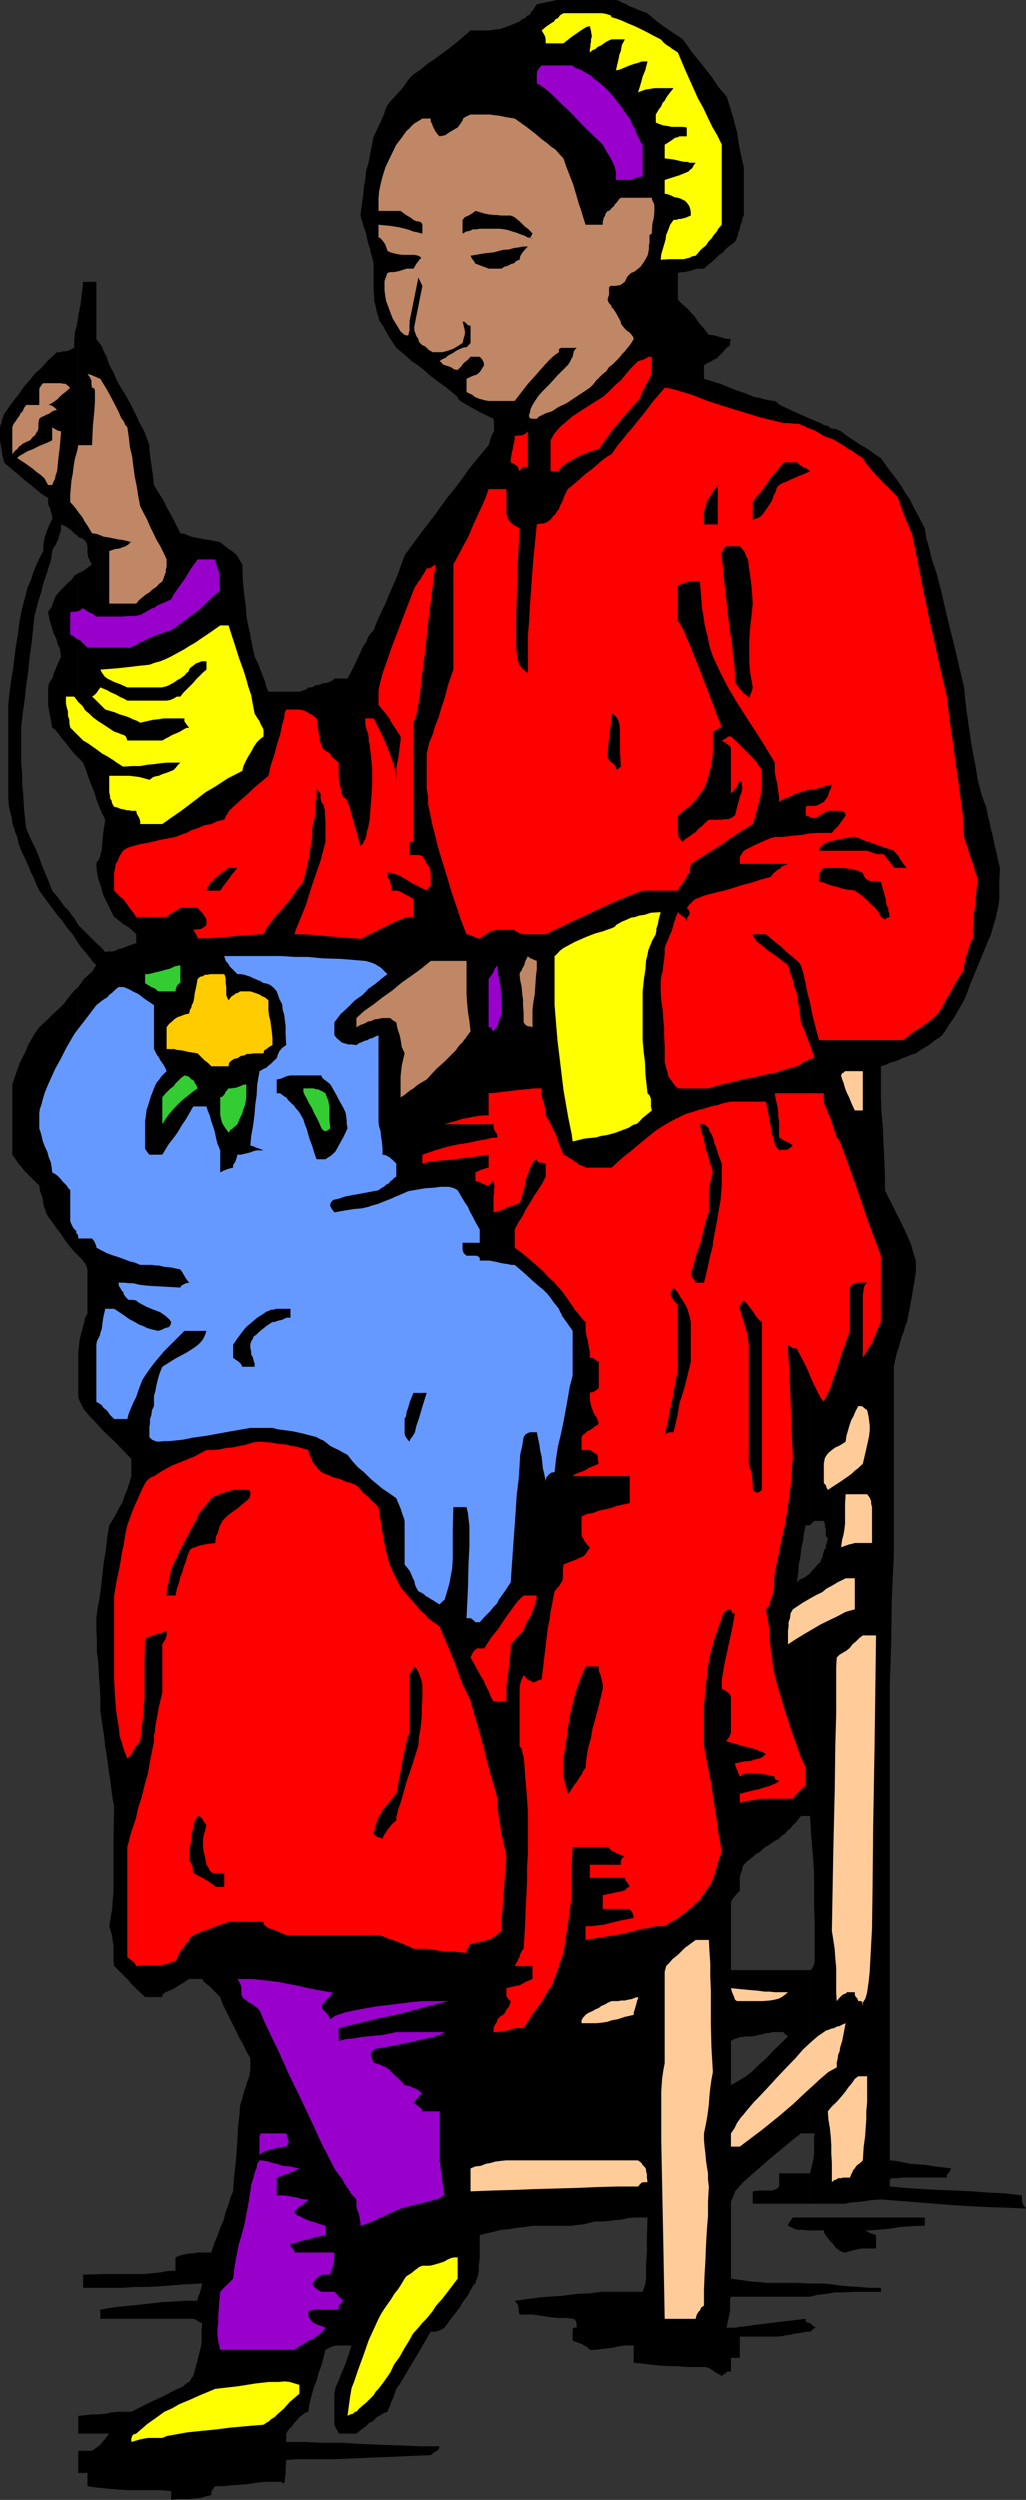 <svg xmlns="http://www.w3.org/2000/svg" width="357.801" height="871"><rect width="100%" height="100%" fill="#333333" stroke="none"/><path d="M282.5 809.3v3.102l.898-.699.704-.703h1.5-1l-.5-.297-.704-.402-.898-1m0-13.699v4.601l2.8-.703 2.9-.297 2.902-.5h3.097l3.102-.203h9.898v-1.398h-4.097l-3.602-.301-3.398-.2-3.102-.3-2.898-.399-2.801-.3H282.5m0-38.399v10.598h12.2l2.6-.5 2.9-.2 3.1-.5 3.9-.3 6.198.5 6.301.5 6.403.5 6.296.5 6.5.402 6.204.297 6.5.203 6.199.297-.903-1.2-.5-1.198v-2.2l-5.796-.699-6-.3-5.704-.403-5.796-.297L327.3 763l-5.7-.297-5.8-.402-5.5-.5v-2.399l.699-.5h1.7l2.198-.199H330.2v-1l.5-.5.5-.703.5-1-3.199-.398-2.602-.301-2.898-.5-2.602-.2-2.898-.199-2.398-.5-2.602-.5-2.2-.199V587.301l.5-15.598.2-15.101.7-14.399-24.4-1.703v-.2l.7-1v-.698l.2-.7.3-1 .2-1-.7-.699v-2.402l-.3-.899v-.8l-.2-.7-.2-.5h-3.198l-.704.5-.898 1v-385.5l2.398 1 1.204.5 1.199.7 1.199.199 1.398 1 1.704.199 1.699.8 1.597 1.2 1.704 1.203 1.898 1.2 1.7 1.199 1.698.898 1.704 1.203 1.699 1.2 1.898 1.199 2.903 4.101 2.398 3.098 1.898 2.699 1.403 2.402 1.5 2.098 1.398 2.902 1.7 3.098 2.101 4.102.5 3.398 1 3.3.898 3.903 1.704 5 1.699 6.5 1.898 8.399 2.7 10.8 3.3 14.098.7 7 1 7 1 6.703 1.203 6.2.898 5.5 1.2 4.597 1 2.902.698 1.7.5 2.601.704 2.899.5 2.398.699 2.602.5 2.699.699 2.601.5 2.598.7 2.902-.2 4.598v6.203l-.3 2.399-.5 2.199-.4 1.902-.8 2.598-.898 3.199-1.204 2.8-1.199 2.903-2.398 5.797-1.2 2.902-1.203 2.801-1 2.899-1.199 2.898-.699 1.203-.7 1.2-1 1.699-.902 1.699-1 1.402-1.199 1.7-1 1.699-1.199 1.601-.898.797-1.204.703-1.199.899-1.199 1-2.398 1.398-1.204.8-1 .7-1.699.5-1.597.703-1.5.5-1.403.7-1.5.5-1.398.398-1.7.8-1.402.399v10.602l.2 5.3.5 5.5.203 5.5.296 5.5.204 5.301v5.5l2.898 5.797 2.398 4.8 1.704 3.403 1.199 2.797.898 2 .5 1.902.5 1.7.7 2.101v3.899l-.2 1.398-.3 1.902-.399 2.2-.5 3.101-.7 3.797-1 5.102-.698 1.699-.5 1.902-.704 1.7-.5 1.898-.5 1.699-.699 2.102-.5 2.199-.5 2.402v66l-24.398-1.703-.301 1-.2 1.203-.5.7-.198.898-1 .8-.704.899-1 1-.898 1.203v84.5l.398 7.2.5 5.5.301 4.097.2 3.8v11l.203 5.302V683.3l26.199 7.902-26.2-7.902-.203 1-.199.699-.3.5-.2.402-.5.5h-.199V743.3h1.602l-.204 1.699v5.3l-.199 1.602-.3 1.7-.5 1.898-.399 1.703"/><path d="M282.5 531.402v-385.5l-3.602-1.601-2.699-1.2-2.097-1-1.204-.5-1.199-.699-1-1-.5-.199-1.699-.203-1.602-.297-1.699-.5-2.199-.402-2.898-1.2-3.602-1.199-4.8-2-6.2-1.902v-4.797l1.2-.703 1.198-.5 1-.7 1.204-.5.699-.898.898-.8.801-.899.898-1 .704-.5.5-.402v-1.2l.296-1H253.7l-1-.199-1-.3-.699-.2-.898-.3-2-.399h-.903l-1.7-2.203-1.2-1.398-1.198-1.5-.704-1.2-1.199-1.199-1.199-1.402-1.7-1.5-1.902-1.899v-9.3l1.204-.301h.898l1.2-.2 1.198-.3 1.204-.399 1.199-.3h2.199l2.2-1.899 1.6-1.402 1.5-1.5 1.4-.899 1-1.199 1.198-1 .903-.703 1-.7.5-1 .5-1.198.199-1.2.5-1.199.2-1.203.5-1.2.198-1.198.5-1V58.3l-1.199-5.2-.699-3.898-.5-3.3-.7-2.403-.5-2.2-.698-2.198-.704-2.399-1-3.101-1.699-1.899L250.301 30l-1.2-1.898-1.203-1.7-1.699-2.101-2.097-2.7-2.704-3.3-3.296-4.598-1.704-1.203-1.898-1.2-1.7-1.198-1.5-1-1.6-1.2-1.5-1.199-1.4-1.203-1-.898-1.902-.7-1.398-.5-1.5-.699-1.398-.5-1.204-.703L217.2 1 216 .3l-1.2-.3h-20.698l-1.204.3-.898.2-1.2.203-1.198.297-1.204.203-1.199.297-.699.902-.5 1-.7.7-.5 1-1 .398-.698.8-1 .403-.903.797-2.199.902-1.7.7-1.402.5-1.398.5-2 .199-1.898.3h-6.5l-2.403 2.102-2.597 2.2-2.403 1.898-2.597 1.902-2.704 2L149 22.301l-2.398 2-2.403 1.601-1.199 1.2-1.2 1.5-.902 1.398-1.199 1.5-1.199 1.203-1.2 1.399-1.198 1.199-1 1.402-.704 1.5-.5 1.7-.699 1.398-.5 1.402-.699 1.2-1 2.398-.7 1.199-1 5.102-.698 3.8-.903 3.098-.3 2.902-.5 2.7-.2 2.601-.5 3.399-.5 4 1 3.398 1 2.902.403 2.098.5 2 .5 1.203.199 1.399.5 1.699.5 2.101v9.598l.199 2v1.402l.5 1.7.3 1.699.7 2.101.2 1 .5.899.5.8.698.899.5 1.203.903 1.5 1.199 1.899 1.7 2.601 2.902 2.399 2.398 2.199 2.2 1.402 2.1 1.7 1.9 1.699 2.402 1.898 3.398 2.402 4.102 3.399v.199l.199.5.5.5 1 .703 1.199.7 2.102 1.199 3.097 1.699 4.403 2.101.199 1.5v2.899l-.5.699-.5 1.203-.403 1.2-.5 1.699-3.597 4.3-3.102 3.801-2.398 3.399-2.7 3.601L155.5 174l-3.602 5.102-4.796 6.199-6 8.199-1.204 3.3-1.199 3.403-1.398 3.297-1.5 3.402-1.403 3.399-1.5 3.101-1.398 3.098-1.2 3.102-1.698 1.898-.903 2.203-1.199 1.7-.8 1.898-.9 1.902-1 2.2-1.198 2.398-1.403 2.601h-4.597l-.204.301-.5.399-1 .5-.898.3-1.5.2-1.2.5-1.402.199-1 .699 39.903 84.5-1.2.5-1.203.703-1.199 1-1 .899-1.199.8-1.2.7-.902.699-1.199 1v4.5l1.2-.2 1.402-.699 1.398-.8 2-.899 1.903-1.203 2.097-.7 2.403-1 2.898-.698.3-.5.4-.5.3-.7V325.5l-.3-1-.4-1.7-.3-1.898-1.2.7-1.198.5-1.204.199H150.2v.8l-.5.399-.898.5-39.903-84.5H107.7l-1.199.8-1.2.403-.902.297H93.602l-.704-1.7-.5-1.898-.699-1.699-.5-1.402-.699-1.7-.5-1.5-.7-1.199-.5-1.199-1-4.5-.698-3.902-.704-3.098-.5-2.902L85.7 211l-.5-3.598-.5-4.8-.199-6-.8-1.2-.4-.699-.5-1-.5-.5-1-.902-1.198-.801-1.602-1.2-1.7-1.398-3.402-.699-2.097-.3-2-.403-1.403-.297L66.7 187l-2.398-1-1.403-.2-1.199-2.398L60.5 181l-1.2-2.2-1.198-2.097-1-2.203-1.204-1.898-1.199-1.899-1-1.703-.199-1.898-.2-1.7-.3-1.902-.2-1.7-.3-1.698-.398-3.399v-1.601l-1.704-4.602-1.898-3.598-1.7-3.601-1.5-2.899-1.6-2.902-1.5-2.398-1.4-2.399-1-2.402-.698-1.399-.704-1.199L37.7 126l-.5-1.7-1-1.898-.699-1.699-1-1.402-.898-1.2V98.204H29l-.2 2.098-.3 2.199-.2 1.703-.198 1.899-.301 1.199-.2 1.402-.3 1v77.5l1.199.297 1 .703.7.899.3 1.199v2.199l.2 1v.703l.5.7.198.699.704 1-1.204.898-1.199 1-1.199.703-1.2.5V264l.302.3.5.403.398.5.5.5 1 2.598.898 2.699 1 2.602 1 2.398.704 2.402.898 2.399 1 2.402 1.2 2.399-.7 4.601-.3 3.297-.2 2.703-.5 1.7-.2.898-.5 1-.5.5-.198.699.199 2.902.5 2.399.699 1.902.5 1.899.5 1.699.898 1.902 1.204 2.399L39.8 319.5l.5.203.699.7 1 .699.898.8 1.204.7 1 .699 1.199 1 1.2 1.199v3.102l-2.602.898-2 .8-1.597.403-1 .5-1 .297h-1.602l-1 .203L35 329.801l-1.398-1.2-1.204-1.199-1-1-.898-.902-3.2-3.2v6.302l1.2 1.699 1.2 1.402 2 2.399.698 1 .704.699.5.5-.704.902-.5 1-.699.7-.8.699-.7.699-.898.8-1 1.399-1 1.402V437.5l1.199 1.203 1 1.2.7 1.199.3 1.199v15.402l-.8 1.399-.4 2-.5 1.601-.5 2-.5 1.899-.198 1.898-.301 2.203v16l.5 1.5.699 1.399.8 1.5L30.899 493l2 2.102L36 498.5l4.3 4.102 5.5 5.699v6l-.698 2.402-.704 2.2-1 2.398-.699 2.199-1.199 1.902-1 2.098-1.2 2-1.198 1.902-.704 4.301-.5 4.598-.699 4-.5 4.402-.398 3.797-.5 3.8-.7 3.602-.5 3.899v3.8l.2 4.102v3.797l.5 4.102.199 4.101.3 4.098.2 3.8v4.301l.5 3.899.7 4.3.5 4.301.698 4.301.5 4.098.704 4.601.5 4.098.699 4-.2 10.602V658.8l-.3 3.601-.2 2.899-.5 2.601-.5 3.2.5 1.601.5 1.7.2 1.898.3 1.699v5.3l.2 1.7 1 .902.699.801 1 .899.898 1 1 .898 1.403 1.703 1.898 1.899 2.903 2.699h6v-.7l.5-.5.699-.5 2.398-1 1.5-.898L63.602 691 66 689.5h4.5l.5.8.7.7 1 .703 1.698 1.7.704.699L76.8 695.8l.898 2.601 1.5 2.899 1.403 2.902 1.5 2.899 1.199 2.601 1.398 2.399 1.2 2.601 1.402 2.399V721l-.2 1.203-.203 1.399-.5 1.199-.5 1.699-.699 1.902-.699 2.7-.8 2.601-.2 3.399-.5 3.8-.2 4.598-.3 4.5-.398 4.602-.5 4.3-.301 4.598-.903 2.102L79.7 768l-1 2.703-.7 2.797-1.2 2.703-1 2.899-1.198 2.8-.903 2.899h-4.8l-1.5.3H66l-1.7.399-1.402.3-1.699.7v4.602l-3.097.199-2.704.5L53 792l-2.602.3H36.5l-7.5.2v4.602h13.5l4.8-.301h4.302l3.597-.2 4.102-.3 5-.399 6.199-.3-.2 1-.198.898-.301.8-.2.903-.3.5-.2.7-.203.699v.5h-4.097l-4.301.3-4.102.2-4.296.5-4.602.5-4.102.398-4.296.5-4.102.703v3.2h32.398l.704.199.796.5.704.5.898.199-.2 2.601v3.899l-.198 1.699-.5 1.902-.5 2.098-.704 2.703-1 3.598-.699.902-.5 1-1.199.7-1.398 1.199-2.704 1.199-3.597 1.902-4.801 2.2-6.7 3.398h-4.5l-2.402.199-2.199.5-2.398.203h-2.2l-2.402.297-2.398.203v6.2h10.8l-1.203 1.5-.699.898-.699.8-.5.7-.7.5-.5.402-.698.5-1 .7H27.3v7.699h3.2v4.601l3.3.5 3.9.399 3.6.3 3.802.2h10.796l3.801.3V871l1.7-.297H66.5l1.602-.203 2-.2 1.597-.5 2-.5v-1.198l.7-1 .5-.7.203-.199H78l2.898-.3 2.801-.2 2.903-.203 2.898-.5 2.898-.297h5.704l.296.297.704.203.199-.5v-.902l.3-1.7v-2.199l.2-2.8 4.3-.301h12.297l5.301-.2 6.903-.3 9.597-.399 12-.5 1.2-1 1-.5.703-.699.199-.902h-6.903L139.7 852l-7-.2-6.699-.3-6.7-.398h-6.8l-6.398-.301H99.8v-2.899l.699-1.199 1.2-1.203.8-1.2.898-.898 1-1.199.903-.703 1-.797 1.199-.402.5-3.2.7-2.601.698-2.598 1-2.402.704-2.7 1-2.597.699-2.703.699-2.797 1-.5.898-.5.704-.203 1-.297h5.5l-.704 2.2-.699 2.097-.699 2-.8 1.902-.9 2.098-.698 2-1 2.102-.5 2.398v10.8l.296.7.403.8.5.7.3.902h6.2l1.398-1.199 1.7-1.203 1.203-1.2 1.699-.898 1-1.199 1.398-.703 1.2-.797 1.203-.402 1-2.399.398-1.199.5-1 .5-1.203.2-.7.3-.698.2-.801.5-.7.698-.898.704-1.203 1.199-2 1.5-2.598 1.898-3.101 2.403-4.098 3.097-5.3h1.2l1.203-.2 1.199-.5L155 811l2.898-3.898 2.403-3.102 1.398-2.398 1.5-1.899.7-1.402.703-1.2.5-1 .699-.5.3-1.199.399-.902.3-1.2.2-1.198v-2l.3-2.399v-7.902l2.4-.7 2.402-.5 2.597-.699 2.602-.199 2.898-.5 2.903-.3 2.597-.403h13.5l2.102-.297L203.5 775l1.898-.5 1.903-.5-1.602-32.098 1.602-.3 1.699-.2 1.898-.3 2-.2 1.602-.199 2.2-.3 1.902-.2H221l1-6 .7-4.8.5-3.602.5-2.7-.302-2.398v-1.902l-.5-2.098L222.5 714h-3.398l-3.403.5h-3.597l-3.801.5-4.301.5-4.8.402-5.5.5-6.5.7-.7.5-.8.699-.9.5-.698.699-1 .5-.704.703-.699.297-.5.902-1.898 2.2-1.7 2.199-1.703 2.402-1.699 2.399-1.898 2.101-1.403 2.399-2 2.199-1.597 2.402V745l7.199-.7 6.2-.3 5.3-.5 4.5-.2 3.898-.198 3.602-.5 3.8-.5 3.9-.2L207.3 774h2.7l2.398-.2 2.403-.3 2.097-.2 2.204-.5 2.199-.198h4.5l-.2 6.898v5.3l-.3 4.102v5l-.2 1.7-.5 1.5-.5 1.398H209.7l-3.8.5-4.598.203-5.5.7-7.2.5-9.101 1.199 1 1.199.398 1.199v1.203l.301 1.2h4.5l2.2.3 2.402.399 2.199.3 2.398.2h2.403l2.398.3.7.2.5.699.203 1V811h-1l-.403.5v4l1.403.5 1.199.5.699.203.7.5 1 .5 1 1h2.1l2.2-.3 1.898-.2 2.204-.3 1.597-.403 2-.297h3.3v6l2.898.297 3.102.402 3.102.301 3.199.2h3.097l3.102.3h6.7l.5.2.698.199.704.5.796.5.704.5.898.5 1.2.699.3-.301.7-.398 1-.801h1.198V821.5H258v-7.398h13.7l1.198-.2 1.403-.3 1.398-.2 1.2-.3 1.5-.2 1.402-.199 1.5-.3h1.199V809.3h-.8l-.7-.5v-.899l-7.7.899-5.698.699-4.301.5-3.2.5-2.101.203-1.7.297h-2.902l.301-1.7.403-1.698.296-1.399.204-1.203v-3.898l.296-.899H282.5v-4.601l-4.8-.2h-10.098l-2.903-.3-2.898-.2-3.301-.5-3.602-.5V767.8l.204-1.2.5-1.199.5-1 .199-.902 2.898-3.2 2.903-2.597 2.796-2.402 2.903-2.598 2.898-2.402 2.903-2.399 2.898-2.402 2.8-2.2h3.2v-56.898h-18.3l-1.7 23.098 2-.5 1.602-.297 1.199-.402h1.199l.8-.301h4v.3l.5.403 1 .797-4.6 4.5-3.302 3.402L264 720l-1.898 1.902-2 1.5-1.403.899-1.699 1-2.102 1.199v-15.398l1.204-.7.898-.199 1.2-.5h1l.902-.203h2.398l1.7-23.098h-9.302v-23l.204-1.199.699-1 1-1.203 1.199-1.2v-4.5l.2-1.198.5-1.2.198-1.199.5-1 1.204-1.203 1.5-1.2 1.398-1.198 1.7-1 1.198-1.2 1.903-1.199L270 641.5l1.7-.898.902-1 1.199-.7.699-1 1-.699 1-1.203.898-.898 1-1.2.903-1.199h3.199v-84.5l-1.2.899-1.198.8-1.204.399-1 1 .5-3.598.204-2.902.5-2.098.199-2 .3-2.101.5-1.899.2-2.203.699-3.098h1.5"/><path d="M282.5 767.8v-10.597h-10.8v4.598l-.5.5-.5.402-.7.297-.7.203h-4.1l-2.7.297v4.3h20M27.3 187.203v-76.8l-.402 2.199-.296 1.699-.5 1.402v1.399l-.204.8v3.301l-.699.297-.699.402-.8.301-.7.2h-.898l-1 .3h-1.204l-3.398 3.098-2.102 2.402-2.199 1.899L10.5 132.3l-1.898 2.101-1.903 2.7-2.398 3.101-2.903 4.098-.198.7-.3.703-.2.7-.199 1-.3.699-.2 1v4.3l.2 1.399.3 1.5.2 1.199.198 1.402.301 1 .2 1.2 2.402 2.101 2.699 2.2 2.102 1.898L10.8 169l1.699 1.402 1.398 1.2 1.403 1 1.5.898v2l.199.703.5.899.2 1 .3 1 .2.699V181l-.7 1.203-1 2.399-.398 1.199-.5 1.402-.301 1.5-.2 1.399V192l-1.203 2.203-1.199 2.598-1 2.402-.898 2.899-1.2 2.601-.703 2.899-.796 2.898-.704 2.902-.699 3.801-.5 4.098-.699 4.101L5 229.5l-.5 4-.7 3.902-.5 4.098-.402 4v32.402l.204 2.899.5 2.402.5 1.7.199 1.699.199.898.5 1.203.3 1.2.7 1.699.5 2.398.898 2.402 1.204 2.399L9.8 301.5l1 2.402 1.2 2.399.7 1.902 1 2.098 2.1 2.902 2.2 2.899 1.898 2.601 1.903 2.2 1.5 2.199L24.898 325l1.204 1.703 1.199 1.899V322.3l-.7-1.2-.703-1.199-1-1.199L24 317.3l-1.5-1.399-1.2-1.699-1.402-1.902-1.699-2L17 307.203l-1.2-2.902-1.198-2.801-.903-2.7-1.199-2.898-1.2-2.402-1.198-2.598-1-2.402-.704-6.5-.296-5.297-.403-4v-3.601l-.3-3.2V253.5l.5-4.797.703-4.8.5-4.801.699-4.801.5-5.098.699-5 .5-4.601.5-4.801L13.2 210l1.198-3.797.903-3.601 1-2.7L17 197.5l.7-2.098.3-1.699.2-1.703h-3.098 3.097l.5-1.2.7-.898.5-1.199.5-1 .203-1.203.5-1 .199-1.398v-1.399l1 .399 1 .5.898.699.7.5.5.5.703.699.796.5.403.703"/><path d="M27.3 264v-64.297l-1.198.7-.704 1-.5.699-.699.5-2.898 2.898-1.403 1.602-.699 1-.3 1-.399.898-.3.703-.2.797-.5.703-.5.5-.2.7.5 2.597.7 2.402.7 2.2 1 2.101.402 1.7.796 1.699.204 1.398.199 1.203-1.2 2.7-.703 1.699-.699 1.601-.199 1-.5 1-.5.7-.5.898-.2 1.199v6.3l.2 1.2.3 1.703.4 1.899.5 2.898 1.198.902 1.204 1.5 1 1.399 1.199 1.402.898 1.2 1.2 1.5 1.203 1.398L27.3 264m0 173.5v-93.598l-1.198 1-1.204 1.399-1.199 1.5-1.398 1.902-1.7 1.7L18.5 353.3l-2.2 2.199-2.6 2.402L12 360.3l-1.2 2.101-1 1.7L9.103 366l-1 1.902-1.204 2.399-1.199 3.402-1.398 4.098v24.5l1 1.402.898 1.399.7.8 1 1.2.703.898 1.5 1.5 1.398 1.402 2.2 2.2.198 1.601.5 1.5.5 1.399.204 1.5.199 1.199.5 1.199.3 1.203.7 1.2 1.398 1.898 1.7 2.402 1.402 1.7L22.5 431.8l1.2 1.699 1.198 1.402 1.204 1.399 1.198 1.2"/><path fill="#ff0" d="M45.8 850.8v-1.198l.302-.899.398-.5 1-.3 3.8-3.301 3.4-2.399 2.6-1.902 2.7-1.2 2.602-1.5L66 836.204l3.8-1.703 5.302-2.2 7.898-.898 6.3-1 4.5-.5h3.4l2.1-.199 1.7.2 3.398 1V834L101 836.902l-2.102 2.399-2 1.699-1.199 1.203-1.199.7-.7.699-.902.5-1 .699-6 .5-5.5.5-5.5.699-5.296.5-4.602.5-3.8.703-2.9.5-1.698.7H51.8l-1.403.199-1.5.3-1.398.399-1.7.5m75.401-9.098.5-3.8.402-2.903.5-2.898 1-2.602 1.199-3.598 1.699-4.601 2.102-6 3.398-7.399.898-1.699 1.204-1.902 2.398-3.399 1-1.699 1.398-1.703 1.204-1.898 1-1.7.5-.699.699-.5.699-.402.7-.5.8-.7.7-.5.902-.699 1.199-.5H150l1.898-.5 1.704-.5 1.398-.5 1.2-.699 1.198-.5 1-.203h1.204v7.402L156.5 798l-2.398 3.102-2 2.199-1.204 1.902-1.199 1.5-1.199 1.399-1.2 1.199-1.402 1.699-1.898 2.102-1.5 2.699-1.602 2.601-1.5 2.7-1.898 2.601-1.398 2.899-2 2.898-2.102 2.8-1 1-.7 1.2-.698.703-1 1-.903.899-2.398 2-1 1.199h-.5l-.7.699-1 .203-.902.5"/><path fill="#90c" d="m76.8 818.703-.698-2.902-.301-2.399v-2.199l.3-1.902v-2.399l.2-2.402.199-2.898.3-3.102.9-1 1.198-1.2 1.204-1.198 1.199-1.2.5-4.3.699-3.801.8-3.899.9-3.101 1-3.598.698-3.601.704-3.801.699-4.301.3-2.2.5-1.698.399-1.2.3-1.199.2-.902.5-1 .2-1.399.8-1.199h.898l1.204.2 1 .199 1.398.5 1.5.3 2.102.7 2.398.199 3.398.699-1.199.5-.699.5-1 .203-.5.5-.898.297-1 .203-1 .5-1.602.5v6.2h2.602l1.398.199 1.5.3 1.398.2 1.5.5 1.204.199h1.398l-.2.5-.8.5-.7.699-.698.5-1 .5-1.204 1.203-.199.7 1 1 .7.199.902.5 1 .5 1.699.699 2.398.699 3.102 1v3.3l-3.602.7-2.597.8-2.2.403-1.203.5-1.199.297-.5.203h-.898v1l1.199 1.2.2.898h13.902V787l-.204.703v1l-.296.7-.204.898-.5 1-.199 1.199H112.5l-.398.203-.801.297-.7.703-.703.7-1 1.199.301.699.7.8 1 .7 1.203.699h4.5l1 1 .5.703.699.5.898.899-.398.3-.5.7-.7.898v1.203h-8.203L108.7 805h-.7l-.5.5v.902l.2 1 .5.7.5.5.5.699.698.199.704.5 1.199.3 1.699.7-.7.902-1 1-1.198 1-1.403.899-1.5.699-1.597 1-1.704 1-1.699 1.203H76.801"/><path fill="#fc9" d="M236.398 807.902h-4.597l-.5-27.199-.403-20.101-.296-14.899v-17l.296-4.402.403-2.801.5-2.7v-31.898l.3-1 .2-.902 1-1 1.199-1.398 1.898-1.5 2.403-2.399 3.8-2.8h4.598l.2 3.8.3 4.297v4.602l.2 5v12l.203 7.699.5 8.601-.5 2.7-.403 2.898-.3 2.8-.2 2.903-.3 2.399-.399 2.699-.5 2.601-.5 2.399v2.199l.2 2.402.3 2.399.2 2.402.3 2.098.398 2.402v2.2l.301 2.398-.3 5.3v5l-.399 5-.3 5.301-.2 5.301-.3 5-.2 5.297v5.3l-1 .7-.398 1-.301.203-.5.7-.403.8-.296 1.2h-6.204"/><path d="M294.898 784.8h-.398l-.8-.198-.9-.5-1-.7-.698-.699-.5-.8-.704-.7-.5-.5-.699-.902-.5-.7-.699-1-.2-1h-5.6l-1.9-.199h-1.198l-1.204-.199-.699-.3-1-.5-.898-.403.199-.797.5-.703 1-1.398h46v2.898h-2.8l-2.9.203-2.902.2-2.898.5-2.602.3-2.699.2-2.597.199h-2.204 1l1.204.8 1.199.399 1.199.5v4.601h-4.8l-1.4.2-1.198.3-1.704.399-1.5.5"/><path fill="#90c" d="M125.7 775.5v-1l-.4-2.398-.3-1.2-.5-1.199-.2-1.203v-2.2l-1.902-2.097-1.199-1.902-1.199-1.7-.7-1.5-1-1.199-.5-.699-.698-.902-.5-.801-4.5-8.797-4.102-8.902-3.898-8.2-3.602-7.398-3.102-7-2.898-6-2.398-5-1.602-3.902-.8-.7-.7-.5-.898-.699-.801-.5-.903-.402-.699-.797-.8-.402-.399-.5-.3-1v-2.098l-.2-1-.3-.703-.4-.7-.5-.8h5.302l4.5.5 4.296.5 3.602.703 3.602.7 3.398.8 3.602.7 4.097.699h.7v.5l-.5.5-.7.898-1.199 1.203-1.398 1.7.199.699.699 1 .3.199.7.699.5.8.7 1.2 1.698-1.2 3.602-1.198 4.8-1 5.7-1 5.8-.7 5.5-.699 4.802-.5h9.398l-4.8 1.2-4.598 1.199-4.602 1.199L138 702l-5.102 1-4.796 1.203-10 2.399v4.5l2.597-.7 2.903-.199 2.398-.5 2.602-.203 2.398-.297 2.398-.203 2.403-.5 2.398-.5H155l-1.398 1-1.204.203-1.699.7-2.898.5-4.102 1-5.699 1.199-7.7 1.398-.698 1-.301.703v.5l.3.7.2.699.5 1.199H131l.7.3.8.2.898.5.704.199 1 .703.699.297.699.902 1 1 1.398 1.2 1.204 1.199 1 1.199 1.398.203 1.2.5 1 .5.698.2 1 .8.903.899-.903.3-.5.7-.699.898-1 1.203 1.2.797 1 .703.703.7.199.699h6v17.5l.3.8v1.598l.5 2 .2 3.102.699 4.3-.7.2-.5.5-.902.5-1 .199-1.699.5-2.597.699-3.403.8-4.5 1.2-3.199 1.402-2.398 1.2-1.903.699-1.199.699-2.398 1-1.403.5-1.5.5"/><path fill="#fc9" d="M164.102 763.5v-8l1.699-.7 1.898-.198 1.7-.7 1.703-.3 1.699-.5 1.699-.2 1.898-.199H222.5l1.2.899.402.699.796.8.403.7v.699l.3 1v1.203l.2 1.598h-1.7l-.703.5-.898 1h-7l-7.2.199-7.198.3-7.204.2-7.398.203-7.5.297-7.398.203-7.5.297m126-3.2v-6.698l-.204-3.301v-2.899l-.199-3.101-.3-2.899-.5-2.902-.2-2.898 1.403-1.7 1.699-1.601 1.5-1.7 1.398-1.699 1.2-1.699 1.203-1.402 1-1.5 1.199-.899h3.097v8.899l-.296 3.3v2.899l-.204 2.602-.199 3.199-.5 3.601-.3 4.801-.899.899-1 .699-.5.5-.398.699-.5.5-.301.703-.403.797-.5 1.203H294l-.7.2h-1l-.698.5-.704.199-.796.699"/><path fill="#90c" d="M90.5 751v-6.7l.398-1h8.903l.3 1 .2.7.199.5.3.703-.5.7-.5 1-2.902.398-1.898.5-1.398.3-1 .399-.704.3-.5.2-.5.5-.398.5"/><path fill="#fc9" d="M254.898 747.902v-4.601l1.204-1.7.898-1.898 1.2-1.703 1.198-1.398 1.204-1.5 1.199-1.399 1.199-1.402 1.2-1.2 3.402-3.601 3.296-3.598 3.204-3.402 3.296-3.398 2.704-3.102 2.597-2.398 2.403-2.102 2.199-1.5.699-.5 1.2-.398.698-.301 1-.2.903-.5 1-.199.898-.5 1.2-.5-.7 3.598-.5 2.602L293 713.3l-.2 1.402-.5 1.2-.198 1.5-.301 1.199v1.699l-2.903 1.601-2.597 2.2-2.602 2.398-3.199 2.902-3.8 3.598-4.802 4.102-6.199 5-7.699 5.8h-3.102"/><path fill="red" d="M172.102 708v-1.2l.398-1.198.8-1.2.2-.902 1-1 .898-.5.704-.7.5-1v-.198l.699-.7.5-1 .3-1.199-1-.902-.5-.801v-2.797l1-.3 1.2-.2 1.199-.3 1.2-.2.902-.5 1.199-.703 2.398-1V685H179.5l.5-1 .5-.7.2-.698.5-.7.198-1 .301-.699.403-.703.5-.5.5-7.898.199-6 .3-5.102.2-4.5v-4.598l.3-5.3v-14.399l-.5-7.203-.5-5.5-.203-3.598-.296-2.601-.5-2-.204-1.2-.5-.398-.199-.5V589l.2-2.2.3-1.198.403-.899.5-1 1.699 1.7.699.199.7.5h.5l.698-.2.801-.5 1.2-.3.902-7.602.699-5.797.5-4.3.7-3.403.3-2.598.5-2.199.398-2.402.5-2.399 1-1.199.704-.703.5-1 .5-.7.199-.898V547l.199-1.898 2.398-1 2-.7 1.403-.699 1.199-.5.7-.703.5-.797.5-.703.5-.898-1-1-1-1.399-.2-.5-.5-.703-.2-1v-6.2l1.9-.8 2.198-.398L209 526.3l1.898-.399 2.204-.5 1.898-.699 2.2-.5 2.402-.5V514.3h-19.903l.903-.7 1.199-.5 1.199-.398 1.2-.5 1-.703 1.198-.5 1.204-.5 1.199-.5-.301-1.2v-1.398l-.2-.5-.5-.5-.5-.199-.698-.5-.903-.5h-2.898v-4.5l.5-.8.699-.403.7-.797 1-.402.698-.5.903-.7.8-.5.7-.5-.301-1.199-.398-1-.5-.699-.5-.703-.5-1.398-.5-1.5-.403-1.899V485.3l.2-.2h.703l1-.5 1.199-1v-9.1l-.5-.2-.5-.5-1.2-.698h-.902v-2l-.3-1.399-.2-1.402-.3-1.5-.399-1.399-.3-1.699v-3.101l-1.2-1.2-1.2-1.5-1.198-1.402-.903-1.398-2.398-3.399-1.2-1.703-1.203-1.398-1.699-1.899-1.898-1.703-1.7-1.898-1.902-1.7-2-1.699-1.898-1.703-2.102-1.7-2.199-1.597v-6.3l1.2-2.403 1.402-2.098 1.199-2.402 1.5-2.398 1.398-2.399 1.5-2.203 1.403-2.2 1.199-2.398v-4.5l-1.2-.3h-1l-.703-.399-.199-.8-1.199.8-.7 1.2-.5 1.199-.698 2.101-.801 1.899-.403 2.699-.796 2.601-.903 2.899-1.699.5-1.398.5-1.204.402-2 1-.898.2-1 .3-.898.2v-5.5l.199-1.2V414.5l.199-1-.2-.898-.198-1h-.5l-.5.699-.5.5-.204.3-1.199-.3-1.199-.5-1.2-.7h-1V408.5l1-.5 1.2-.5 1.2-.398 1.198-.301v-4.5l-2.898.402-2.898.5-3.102.297-2.602.402-2.898.301-2.898.2-2.903.3-2.898.7V402.3l4.398-1.5 4-1.2 4.102-.898 3.398-.5 3.102-.703 2.898-.5 2.102-.5 2.199-.2-.2-1.198-.8-1.2-.398-1.199v-1H155l2.2-.703 1.902-.5 2.199-.7 1.898-.3 1.7-.398 1.902-.301 1.898-.2h1.7v-7.699l2.601-.199 2.398-.3 1.903-.2 2.199-.3 1.898-.2 2.204-.203 2.398-.297h2.898v2.399l.204 1.199.5 1 .198 1.2.3 1.203.2 1.2v1.199l1 1.699.898 1.601.7 1.7 1 1.699.5 1.699.703 1.902 1.398 3.399 1 .402 1 .797.898.402 1 .801.704.399 1 .8.898.2 1.2.699h9.1l3.598-3.301 3.403-2.7 3.097-2.597 2.704-2.203 2.597-2.098 3.102-2 2.898-1.601 3.403-1.7 1.597-.699 2-.5 1.903-.699 2.097-.5 2.2-.703 2.402-.5 2.199-.7 2.398-.5h12.204l1 5 .699 3.903.5 2.598.699 2.199.2 1.203.5.899.5.5.5.699.902-.2h1.898l.8-.5 1.2-1-1.2-.898-1.198-.5-1.204-.703-1.199-.7v-5.597l-.3-1.902v-1.399l-.2-1.5-.3-1.402-.399-1.7-.3-1.898h17.1v2.598l.2 1.203.7 1.5.5 1.399 1 2.199.902 2.902 1.199 3.598.5.402.5 1 .699 1.7 1.2 3.097 1.698 4.8 2.602 7.2 3.398 10.102L307.2 437.5v23.102l-1.2 2.601-.7 1.899-.8 1.5-.398 1.398-.801 1-.7 1.203-.703 1.2-1 1.699v-21.899l.301-1.902.2-1.2.5-.699.5-.5H298.8l-.5.2-1 .3-.903 1.2v15.101l-2.699 7.399-1.898 6-1.403 3.898-1 3.102-.898 1.699L288 487l-.5.703-.2.7-1-1.2-1-1.902-1.198-2.399-1.204-2.601-1.199-2.899-1.398-2.902-1.403-2.598-1-2-1-.199h-.398l-.8-.5-.9-.703v1.902l.2 3.399.3 4.101.2 5.2.2 5.601.3 6.2.2 6.5.3 6.898-.3 2v2.101l-.2 3.098-.5 4.102-.7 5.101-1 6.2-1.698 7.699-1.903 9.601-.199 1.2V553l-.3.902-.4 2.399-.5 1.199-.3.8v.7l-.398.703-1 1 .5 2.797.5 2.703.199 2.899.199 2.8.3 2.899.5 2.902.2 2.899.7 3.101 1 3.797 1.198 4.102 1.204 4.101 1.398 4.098 1.2 3.8 1.5 4.102 1.402 4.098 1.898 4.101v6.2l-1.2 1-1.198 1.199-1.204 1.199-.898 1.203h-11.102l-1.898.399-2.602.3-2.898.7V625l3.8-1 3.098-.7 2.204-.698 1.699-.5.898-.5.801-.2.7-.5.5-.5-1-.199-.5-.5V619l-3.098-.7-2.403-.3-1.699-.2h-2.398l-.704.2-1 .3-.898.7-1.5-3.598-.2-1 3.098-.699 2.403-.203 1.5-.5 1.398-.297.7-.203.703-.5.5-.5.5-.2-.704-.698-1.5-.5-1.597-.7-2-.5-2.102-.5-2.199-.699-1.898-.5-1.704-.5v-.402l.704-.801.5-.898.296-1v-12.2l-.296-1-.704-.699-1-.703-1.199-.7v-2.898l.5-3.101.5-2.899.7-3.101.703-3.399.796-3.402.704-3.598.699-3.8-1-.2-.2-.5-.203-.699-1.199.2-1 .699-.699 1-.3 1.199-1.598 4.3-1.204 3.801-.796 2.899-.704 2.902-.5 3.098-.398 3.601-.5 4.301-.5 5.797v13.703l1 5.5.898 4.598.704 3.601.5 3.598.5 3.3.699 4.302.699 5.3 1.2 6.7-1.2 3.398-.7 2.602-.698 2.199-.704 1.902-.699 1.5-1 1.399-1.199 1.699-1.398 2.101-1.704 1.5-1.199 1.2-1.199.898-1 1-1.2.703-1.402 1.2-1.898 1-2.7 1.699h-3.1l-2.598.699-2.204.199-2.398.703-3.102.797-3.597.703-4.602.7-6 1v-4.801h2.2l2.101-.301 2-.2 1.898-.5 2.102-.5 2-.5 2.102-.398 2.398-.5-.2-1.203-.5-1-.698-.7v-.198h-9.403V660.3l2.7-.5 1.902-.5 1.199-.2 1.2-.3.698-.2 1-1 .704-.199-.5-1-.5-.699-.5-.703-.204-.7H205.7v-4.597h10.8V648.3l.398-.801 1-.898h-.699l-.699-.301-1-.399-.7-.3-.698-.5-1-.399-.704-.8-.5-.403H199.7l-.3 6v8.8l-.2 3.602-.5 3.399-.5 4.101-.699 4.5-1 6.5-1.2 3.399-.902 2.902-1 2.399-.898 2.601-1.7 2.399-1.902 3.398-2.898 3.8-3.398 5.302H180.2l-1.2.199-1.2.5-1.402.199-1.5.3-1.398.2h-1.398"/><path fill="#fc9" d="M202.8 704.902v-1l.5-.902.9-1 1-.7 1.198-.5 1.204-.698 1.199-.5.898-.7 1.2-.5 1.203-.699 1.199-.5h2.199l1.2-.203h1.198l1.204-.297 1.199-.203 1.199-.5 1-.2v.5l-.3.7-.2.902-.3 1-.4 1.399-.3.8V702l-3.102.703-2.398.797-2.2.402-1.402.5-1.898.301-1.898.2H202.8m55.2-7.7h-1l-.7-.5-.198-.703-.301-.7-.5-1.198-.403-1.399 4 .399 3.204.3 2.398.2 2.102.3h1.699l1.898.2h4.602l-1.2 1-1 .699-.902.5-1.5.402-1.699.297-2.602.203H258m41.3 0-.3-.902-.5-.5-.398-.7v-1h-2.704l-.5.5-.699.2-.699.5-.7.699-1 1.203-.198-2.902V685.5l-.301-3.2-.2-3.097-.5-3.3-.5-3.2.5-28 .5-21.203.2-15.297.3-10.8v-16.301l.2-3.602 1-1 2.398-1.398 1.2-1 .902-1.2 1.199-1 1.2-1.199 1.198-.902h4.602l-.5 37.902-.5 28.797-.2 20.602-.198 14.699-.5 9.3-.301 5.801-.403 3.801-.5 3.399-.296 1.199-.403 1.199-.8 1.203v1.2l-.2-1v-.403l-.5-.297h-.898"/><path fill="red" d="m47.5 685-.5-1-.7-.7-1-.698-.902-.7V643.5l1.403-5.297 1.5-4.3.898-4.102 1.2-3.598 1-4.101 1.203-4.301.898-5.098 1.2-6v-2.101l.3-1.2.2-2.199.5-2.601.698-3.899 1.204-5v-16.8l.699-1.2.5-.703v-.5l.3-.5v-1.898l-1 .5-1.203.5-1.199.199-1 .5-.898.199-1 .3-.7.403-.5.5-.203 7v13.7L50.102 595l-.204 3.3-.5 3.602-.5 4.801-1.199 1.2-.699 1.199-.7 1-.198.699-.801 1-.903.902-1.199-3.101-.699-2.399-.8-2.402-.2-2.399-.5-3.101-.5-3.399-.398-4.8-.301-6v-29.2l.5-2.902.5-2.898L41.5 547l.5-2.7.5-3.3.7-3.098.5-3.402.698-3.098 1.903-5.3L48 522.3l1.2-2.7.902-1.898.796-1.402.704-.801.898-.7 1.2-.5 2.198-1.398 2.403-1.402 2.398-1.2 2.602-1 2.398-1 2.2-.898 2.203-1.199 1.898-1h2.398L76.5 505l2.2-.5 2.402-.2 4.796-1 2.204-.698 2.398-.301 4 .3 2.898.5 2.403.2 1.898.5 1.5.199 1.2.3 1.402.403 1.699.5.2 1 .5 1.2.5.699.198 1 .5.898.704.703.796 1 1.204 1.2.898.5 1.5.5 1.398.699 1.704.5 1.398.398 1.7.8 1.698.403 1.903.797 1 .902.898 1.2.7.699 1.203 1 .796.699.903 1 1 .902 1.199 1.2.898 6 .801 4.8.7 3.598.703 2.902.699 2.399 1 2.402 2.898 5.797 2.801 3.3 2.398 2.7 1.704 2.102 1.699 1.5 1 1.199 1.199.902 1.2.797 1.6 1.203 3.2 7.598 2.398 5.8 1.403 4.102 1.199 3.098 1 1.902.7 1.5.5.899.402 1.199 1.199 4.101L166.5 601l2.398 8.602 1 4.3 1.204 4.399 1.199 4 1.199 4.402v2.098l.2 2.402.3 2.2.5 2.597.2 2.402.698 2.7.5 2.601.704 2.899-.204 3.101-.296 3.399-.204 3.3-.199 3.098-.3 3.203-.2 3.297-.3 3.102v3.601l-1.2 1-.699.7-.898.5-.801.699-1.2.3-1.402.399-1.898.5-2.7.5-.203.199-.5.8-.699.903v1.2l-2.398-.2-2.2-.3H155.7l-2.398-.2-2.403-.5-2.097-.203H144.2l-1.199-.7-1.398-.5-1.5-.698-1.403-.5-1.699-.7-1.7-.5-1.6-.699-1.7-.5H99.8L96.899 673l-1.597-.7-1.5-.5-.903-.5-.5-.5-.296-.198-.204-.5v-.5H79.7l-4.097 1.5L72.5 672.3l-2.2.699-1.698.703-.903.5-.8.5-.7.399-.199.8-1.2 1.399-.698 1.199-.801.703-.403.7-.5.8-.296.899-.403.699-.5 1-1.699.5-1.2.5-1.198.199-1 .203h-5.704L47.5 685"/><path d="m75.102 657.402-.704-.699-.699-.5-1-.703-1-.5-.898-.7-1.2-.5-1.203-.698-1-.5-.199-1.2v-1l-.5-1.199-.699-.902.2-4.399.5-3.101.198-2.098.5-1.703.301-1.5.2-.898.5-1 .5-.899.902.2.699.699.5 1 1 1.199-.5 2.101-.5 1.7-.2 1.199v2.699l.2 1.602.5 2 .5 2.601.5.7.398.699.301.8.5.2.403.5h4.097v4.8h-3.097m55.198-18.5.5-2.199.5-1.601.4-1.5.8-1.2.7-1.402 1.198-1.5 1.704-2.098 2.097-2.402 1-5.297.7-3.601.5-3.102.5-2.2.402-1.898.3-1.402.5-2 .7-1.898v-20.399l.699-.703.5-1 .2-.898 1 .699.698 1.199.204.5.296.902.5 1.2.403 1.699v5.3l-.2 2.602v2.7l-.203 2.398-.296 2.902-.5 2.399-.204 3.101-2.199 6.899-1.898 5.601-1.2 4.297-.902 3.102-.8 2.199-.399 1.601-.3 1.2v1.199l-.7.5-1.2 1.199-.5.703-.698.797-.5.902-.704 1-.5 1.2-.898-.301-.5-.2-.7-.199-1-1M198 625l-.5-2.2-.5-1.398-.2-1.5-.3-.902v-6.297l1-6.402.7-5.301.698-4.098.801-3.101.7-2.899.902-3.101 1.199-3.098 1.7-4.101h4.6v1.199l.2.902.5 1 .2 1.2.3 1 .2 1.199v1.199l-1.4 6-1.198 4.5-1 3.601-.5 3.098-.704 2.402-.5 2.2-.398 2.601-.3 3.2-.7.898-.7 1.5-1 1.402-.698 1.2-1 1.199-.704 1.199-.699 1L198 625"/><path fill="red" d="m172.102 592.8-1-1.698-.704-1.899-1-1.902-.699-1.7-1.199-1.898-1-1.902-1.2-2.2-1.198-2.101.5-1.2.5-.8.199-.398.5-.301.5-.5h2.597l2.403-3.801 2.398-2.898 1.7-2.602 1.5-2.2 1.402-1.898 1.199-1.699 1.398-1.703 1.704-1.598h4.597l-.3 1.598-.2 1.5-.699 1.402-.5 1.7-.7 1.398-1 1.5-.698 1.402-.5 1.7-1.204 1.199-1.199 1.199-.898 1.203-1.2 1.2v2.199l-.3 2.398-.2 2.102-.3 2.699-.403 2.402-.296 2.598v5.5h-4.5"/><path fill="#fc9" d="M274.8 572.902v-4.8l.2-1.399v-1.5l.5-1.402.2-1.7.8-1.398 3.3-2.203 2.9-1.7 2.198-1.198 1.903-.899 1.398-1.203 1.903-1 2-1.2 2.796-1.398h3.204v10.801l-3.204.899-2.796 1.5-2.903 1.398-2.898 1.402-2.903 1.7-2.898 1.699-2.8 1.699-2.9 1.902"/><path fill="#69f" d="m165.8 565.203-.902-.902-.796-.5h-1.403l.5-10.801.2-8.2.3-6v-7.198l-.3-2.399-.2-1.902-.5-2.2h-4.597l-.204 7.7v10.101l-.199 3.598-.5 2.602-.5 2.699-.699 2.402-1 3.297h-.2l-1.5 1.5-1.198-.7-.704-.5-1.199-.698-.699-.5-1-.5-.7-.7-.902-.5-1-.5-.699-1.199-.5-1.203-.199-1.2-.5-.898-.5-1.199-.5-1.203-.898-1.2-1-1.198v-14.899l-.204-1.203-.5-1.2-.296-1-.403-1.198-1-2.399-.5-1.203-2.398-1.7-2.403-1.597-2.398-2-1.898-1.601-2.204-2.2-2.097-1.699-1.903-2.101-1.699-2.2-1.898-1-1.2-.699-1.5-.703-1.402-.7-1.199-1-1.2-.898-1.198-.5-1.204-.699-4.597-1.203-3.602-.797-2.898-.402-2.403-.301-1.898-.5h-7.7l-8.6 1.5-6.5 1.203-5 .7-3.4.699-2.902.3-1.898.2h-1.898l-1.903.199-1-.2-.5-.199-.699-.3-.898-.899v-3.601l.199-1.2v-1.5l.5-1.402.199-1.7.7-1.398v-3.601l.5-1.7.3-1.699.398-1.699.5-1.902.5-1.399.704-1.699 4.597-2.902 3.602-1.899 2.398-1.5 1.7-1.199 1.203-1.203.699-.898.699-1.5.5-1.399h-7.7l-3.1 3.098-2.4 2.402-1.698 1.7-1.403 1.699L54.5 474l-1.2 1.5-1.198 1.602-1.5 2.199-.903 1.402-.8 2-.7 1.899-.699 2.101-1 2-.898 2.098-.704 1.699-.5 1.902h-4.597L38.398 493l-.699-1-.5-.7-1-.698-.699-1-1-.7-.898-.5V468.5l.199-1.2.5-1 .5-.898.199-1 .5-1.402.2-1.7.3-2.198.7-3.102h3.1l2.9 1.902 2.402 1.7 1.898 1 1.5.898 1.398.5 1.403.703 1.699.5 2.2.5 1.402-.5 1-.5.898-.203.5-.2.5-.8.2-.898-.7-1-1.398-1.2-1.704-1.199-2.398-.902-2.398-1-1.903-1-1.199-.7-.5-.5-1.2-.199h-1.402l-.296-.199-.5-.5-.403-.5-.5-.703-.3-1-.399-.2-.5-1-.5-.698-.2-1.2h2.098l1.704.2H46.5l2 .5 2.398.3 2.801.2 3.903.199 5.296.3.204-.5.699-.5 1-.5 1.199-.199-1-1.199-.7-1.203-.698-1.2-.704-1-3.199-.698-2.398-.2-1.903-.5H54.2l-1.2-.199h-4.102l-1.898-.8-1.7-.403-2.1-.797-1.9-.703-2.198-.7-1.903-.698-1.898-1-1.7-.899v-.5l-.3-.703-.403-1-.796-1H27.3v-.7l-.2-.698-.5-.5v-.7l-.703-.699-.5-.703-.5-1-.398-1v-10.797l-.8-.902-.4-.7-1.5-1.5-.698-.898-1-1-.903-.703-1-.5-.199-1.898-.3-1.7-.7-1.699-.5-1.902-.898-1.899-.704-1.902-.5-2.2-.699-2.198v-5.2l.2-1.5.5-1.402.5-1.898.703-2.399 1.199-2.902 2.398-5.301 2.102-3.797 1.7-3.402 1.5-2.598L26.102 360l2-2.598 2.398-3.101 3.102-4.098.898-.703 1-.797 1-.703.898-.5.704-.898 1-.7 1-1 1.199-1h1.898l.7.301 1.203.5 1.199.7 1.898.898L50.4 348l3.3 2.203V365.5l1 2 .7.902.5 1 .5.7.703 1 .5.898.5 1.203-1 1-.704.7-1 1.398-.699.8-.5.899-.5 1.203-1.199 3.098-.7 2.402-.698 2-.204 1.899-.296 1.898v9.8l.699 1 .5.7.3.3h4.5l1.2-2L59 398.403l1.5-1.902 1.398-1.898 1.403-2.399L64.8 390l1.398-2.398 1.2-2.102H72l.5 1.602.7 1.699.5 1.902.698 2 .5 1.598.403 2 .5 2.101 1 2.399v7.699l.898-.5 1.2-.5 1.203-.398 1.199-.301v-.899l.8-1.199.399-1.203.3-1.2H84l1.2-.3.902-.2 1.199-.3 1-.398 1.199-.301h2.398l-1.199-.5-1.199-.399-1.2-.5-1-.3.302-3.301.5-2.7.398-2.601.3-2.598L89 385l.5-3.398.2-3.801.8-4.598.398-.203.5-.297.704-.402.796-.301.704-.7.898-.698 1-1 1-.899.398-1.203.5-1.2 1-1.198 1.403-1-.2-3.801v-2.899l-.3-2.199-.2-1.703-.5-1.598-.203-2-1-1.902-.898-2.598-1-1.199-1.2-1-1.198-.5-1.204-.203-1.199-.7-2.398-1-1-.5-1.2-.398-.902-.3-1.199-.2h-1.2l-2.698-2.699-.204-.402-.5-.801-.5-.398-.398-1-.3-1h19.902l4.597.3h4.602l5.199.5 6.5.2 8.398.699 1.204.3 1.199.399 1.199.5.7.5.5.203 1 .797.698.703 1.204 1.2-2.204 1.699-1.898 1.601-2.398 1.7-2.102 2.199-2.7 1.898-2.402 2.402-2.597 2.399-2.2 2.902v4.5l1 1.2.7.5.699.699.7.3.8.2.898.3h1.204l1.699.2 1-.7.898-.3.7-.399 1.203-.3.796-.5.903-.2 1-.5 1.199-.5V391l.2 1.402.5 1.7.198 1.898.301 1.902.2 2.2v2.199l1.203.199 1.199.703 1.199 1 1.2 1.2v4.5l-.7.5-.7.699-.698.5-.5.699-1 .5-.704.699-1 .5-.898.703-5.3 1-3.802.7-2.699.5-1.898.699-1.403.3-.796.2-.403.5-.5.699v1l.5.902.903 1.2 3.898-.7 3.3-.5 2.4-.203 2.198-.5 1.403-.5 1.898-.5 2.2-.898 2.601-1 1-.5 1-.399.7-.3.5-.2.698-.3.903-.403 1.199-.5 1.7-.297 4.1-.703 3.098-.2 2.204-.3h2.898l1.2.3.698.2 1.204.703 1.398 2.399 1.2 2 1 1.398.698 1.703.704 1.2.699 1.398.8 1.5 1.2 2.101V433h-6v2.402l.398 1.2 1 .898h3.403l.699.3.5.5v.903h3.3l1.7.297 1.699.402 1.398.301 1.5.2 1.403.3h1.199l3.602 3.098 2.597 2.402 2.2 1.899 1.703 1.398 1.199 1.203 1.199 1.5 1.2 1.7 1.698 2.097.403 1 .5.902.3.801.399.399.5.8.7.899.8 1.199 1.2 1.703v15.598l-1 3.8-.7 4.102-.7 3.899-.8 4.3-.898 4.301-1 4.098-.704 4.5-.5 4.601-1.199.2-.898.8-.801.899-.2 1.199-.5-2.398-.5-2.102-.198-2-.204-1.898-.5-2.102-.296-2.2-.403-1.898-.5-2.402h-2.398l-.5.203-1 .5-.7 1-.5 3.098-.703 3.101-.199 3.598-.3 4.602-.7 5.699-.5 7.699-.699 9.8-.898 13-1.704 2.602-2.398 3.399-.7 1.402-1.198 1.2-1.204 1.5-1.699 1.699-1.898 2.101h-1.5"/><path d="M58.102 555.902v-1.199l.199-1.203.199-1 .3-1.2.2-1.198.3-1.2.2-1.199.2-1 2.902-6.203L65 535.902l1.898-3.601 1.5-2.598.903-2.203 1.199-1.598 1.5-1.699L73.7 522l.902-.7 1.199-.198L77 520.3l1.2-.2 1-.5 1.198-.199 1.204-.3h5l.699.5v1l-.2 1.199-1.202 1.2-1.199.902-1.699 1.5-1.7 1.2L79.399 528l-1.699 1.703-.898 1.7-.301.5-.2.898-.198.699-.301 1-.5.703v.7l-.2.8v.899l-2.601.3-2 .399-1.398.3-1 .5-.903.2-.3.199-.7.5-.199.5-.7 1.703-.5 1.899-.698 1.699-.5 1.902-.704 1.7-.5 2.097-.699 2-.5 2.402h-3.097"/><path fill="#fc9" d="m293.3 539.102.4-2.7.5-1.902.3-1.898.2-1.7v-7l.198-3.3h7.5l.903 1.199.5 1.199v.902l.3 1.2v12.5h-6l-1 .3-1 .2-1.402.5-1.398.5"/><path d="M262.5 519.102v-2.399l-.2-1.203v-1.2l-.198-1.198-.301-.899-.5-1.203-.2-1v-41.5l-.203-1.898-.296-1.5-.204-1.399-.5-1.402-.5-1.7-.5-1.5-.398-1.398L258 456v-1.2l.7-.698.5-.7.198-.3.5.5.704.699.699 1 .8 1 .7.902.699 1.2 1 1.199 1.2 1v58.5l-1 .8-.5.2-.7-.2-1-.8"/><path fill="#fc9" d="m288.7 519.102-.5-.899-.2-.703-.7-.797V510l.2-1.2.2-.898.5-.8.698-.899 1.204-1 1.199-.902 1.199-.5 1.2-.7 1.198-.8.301-2.098.5-1.703.403-1.398.296-1 .5-1.399.704-1.203.699-1.7 1-1.898h.898l.7.2.5.5 1 .699.5 2.199.203 1.602.199 1.5v1.699l-.2 1.902-.5 2.399-.703 3.101-1 4.297-1.597 1.5-1.2.902-1 1-1.203.899-1.199.8-1.699 1.2-1.898 1.199-2.403 1.602"/><path d="m142.8 502.3-1-1.198-.5-.899-.198-.703v-5.297l.5-.703.199-1.5.5-1.398.699-2.399 1.2-2.902h4.6l-1.5 4.8-1.198 4.102-.903 2.598-.5 2.199-.699 1.203-1 1.399-.2.699m89-1.598.5-2.902.7-2.899.5-3.101.7-2.899.5-2.601.5-2.899.5-2.902.698-2.898v-23l-1.199-1.2-.5-.699-.5-.8-.199-.403-.3-.797.3-.402.5-1 .398-.7 1.5 1.7.903 1.601 1 1.5.699 1.2.5.898.5 1.5.5 1.703.398 1.899V474.5l-.699 2.902-.699 2.899-.7 2.8-1 3.2-.902 2.8-.5 3.399-.699 3.102-.8 3.398h-1.2l-.898.203-.7.5-.3 1M84.5 476.203l-.5-1-.7-.703-2-1.398V468.5l1.5-2.2 1.2-1.597.898-1.203 1-1.2 1.204-1 1.199-1 1.398-1.198 2.2-1.399 1-.703.902-.297.699-.402h1l.7-.301h5.1v3.102h-1.5l-.902.5-.796.3-.903.2-.699.199-.8.3H95L92.898 462l-1.5 1.203-1.199 1-.898.899-.801.5-.398 1-.5.699-.301 1.199v1.203l.3 1.2v1l.5.898.2.5.199 1 .3.699v1.203h-4.3m158.102-29.301-.5-1-.403-.402-.5-.797-.3-.902.8-2.399.7-2.699.703-2.402 1-2.598.699-2.902.699-2.899.7-2.8 1-2.7v-7.199l.198-1.703.301-1.598.403-1.699.5-1.703-.5-1.898-.704-1.899-.5-2.203-.699-1.898-.5-2.399-.398-1.902-.801-2.399-.398-2.199h1.398l.7.5 1 .899.198 1 .704 1 .296.699.5 1.199.204 1.203.699 1.7.699 2.398 1.2 3.101v7.399l-.2 2.402-.2 2.899-.5 2.601-.5 3.2-.698 3.8-1 5.297v.902l-.204.801-.296 1.2-.403 1.398-.5 2.402-.699 3.098-1 4.101h-2.898m-132.204-43L109.7 402l-.5-1.7-.5-1.597L108 397l-.5-1.7-.5-1.898-.7-1.699-.5-1.703-.698-1.2-.5-.898-.704-1-.699-.699-.699-1-1-.902-1-1-.7-1-.5-.2-.698-.5-.903-.699H96.5v-4.8l1.2-.2 1.198-.5 1.204-.5 1.199-.199h10.8l.2.7.699.699 1 .699 1.2 1 1.902 3.3 1.398 2.7 1.2 2.101.8 1.7.2 1.199.198 1.5v1.199l.301 1.602-1.5 3.199-1.199 2.101-.898 1.7-.704 1.199-.796.699-.704.703-.898.5-1 .7h-3.102"/><path fill="#ff0" d="m199.7 397.703-.302-2.402-.5-2.399-.699-3.402-.699-4-1-5.797-.898-7.402-1.204-9.899-1-12.199v-17.101l.301-.2.7-.699.902-1 1.199-.902 4.102-2.2 3.898-1.699 3.102-1.199 2.597-.703 1.903-.7 1.5-.5.898-.5.3-.5 2.098-1.198 1.704-.7 1.5-.699 1.398-.203 1.398-.5 2-.297L227 318l3.398-.2-.699 2.602-.3 1.7-.5 1.398v1l-.2.5v.5l-1.199 2.102-1.398 3.398-.301 1.703-.5 1.899-.2 2.898-.5 3.3-.5 4.602v17l.297 3.399.5 4.101.204 4.5.699 6.5.699.7.5 1.199v2.699l.3 1.402-1.698 1.399-1.5 1.199-.903 1-1 1-1.398.402-1.5 1-1.903.7-2.597 1-1.7.5-1.703.398-1.898.3-1.7.5-2.1.2-2 .203-1.9.5-2.1.5"/><path fill="#3c3" d="m79.7 394.602-1.2-1.7-.8-1.199-.4-1-.3-1.203-.2-1.2v-6l.7-.198.7-.7.5-1 1-1.199h1.198l.704-.203h.699l.699-.297.7-.203 1-.5 1.198-.2v4.302L85.7 383.8l-.3 1.402-.5 1.2-.399 1.5-.8 1.597-.9 2.203-1.198 1-.704.7-.5.199-.296.5-.403.5m32.402-1.499-1.204-2.801-1.199-2.2-1-2.199-1-1.601-.699-1.5-.7-1.2-.5-1.199v-1.199h3.598l.704.297h.796l.704.402.699.301 1.199.7.5 1.398.5 1.199.2 1.203.198 1v4.797l.301 2.602-1 .8-.699.2-.7-.2-.698-.8m-55.5-1.399v-9.402l1-1.2 1.898-1.898 1-.703.7-1 .902-.898 1-1 1.199-.899 1 .2.898.5.301.5.7.398.5.3.198.7.5.699.5 1.203-1.699 1.2-1.898 1.5-1.5 1.199-1.7 1.601-1.601 1.7-1.5 1.699-1.2 1.699-1.198 1.902"/><path fill="#fc9" d="m298.102 386.902-1.204-2.601-.796-2-.704-1.399-.5-1.199-.398-1.203-.3-1.2-.5-1.198-.4-1.399.4-.8.5-.2.5-.5h6.198v13.7h-2.796"/><path fill="#bf8766" d="M139.7 382.3v-7.198l.198-1.899.204-1.902.5-2.2.5-2.101-.5-1.2-.5-1-.204-1.398-.199-1.199-.3-1.5-.5-1.402-.399-1.399-.3-1.699-.5-.3-.7-.403-.898-.797h-2.903L132 355l-1.5.203-.898.5-1.204.2-1.5.8-1.199.399-1.398.8v-3.199l2.597-2.402 3.403-2.399 3.097-2.402 3.403-2.398 3.097-2.602 3.403-2.398 3.597-2.602 3.301-2.7h12.5v11.5l.2 3.2.3 3.102.5 3.101.403 3.598-1.602 2.199-1.2 1.602-1.198 1.199-1.204 1.699-1.699 1.703-2.199 2.2-2.898 2.597-3.301 3.602-1.2.699-1.203.699-1.199.8-1 .903-1.199.7-1.2 1-.902.699-1.199.699"/><path fill="red" d="M236.398 379.203 235.2 378l-.5-.7-.699-1-1-1.398-.2-1.199-.5-1.703-.5-1.898v-6l-.198-2.899v-2.902L231.3 355l-.2-3.098-.5-3.199-.203-3.3V341.8l.204-1.7.5-1.699.199-2.101.3-2 .2-2.098V330.3l.5-1.5.699-1.399.5-1.5.7-1.402 1-3.398.5-1.602.698-1.7.903.903 1.199.797.5.402.5 1 .2-1.199.5-.703.3-.7v-.3l-.3-.898-.7-.801 1-1.2 1.602-1.601.5-.297 3.097-1.203 3.403-.898 3.398-.801 3.102-.899 3.097-1 3.403-.902 3.097-1 3.602-1 .5-.7.398-.5.801-.698.7-.5.698-.399.704-.8 1-.403 1.199-.5H258v-2.398l.7-1.2.698-1 1.204-.699 1.199-.5L263 294.5l1.2-.5 1.5-.7 1.198-.5 1.602-.698 1.7-.5h2.198l2.403-.2 2.097-.3 2.704-.2 2.398-.5 2.602-.199h5.5l.5-.703.699-.797.5-.402.699-.801.5-.7.7-.898.5-.8.698-.899-.199-1-.699-.5-.7-.203h-4.6l-1.7 1-1.2.703-.902.5-.796.399-.704-.2h-.699l-.699-.5-1-.199v-3.101l.5-.301h2.602l.796-.2.704-.3.699-.399 1-.5.699-1 .7-.902.198-.797.301-.902.5-1 .403-1.399-1.602.2-1.2.5-1.5.5-1.198.199-1.403.3-1.5.2-1.898.5-1.903.699-1 .203-.398.5-1 .297-.7.402-1 .301-.698.2-.704.5-.699.5v-1.7l-.3-1.902-.2-1.7-.3-1.699-.399-1.699-.3-1.601v-3.399l-3.302-5.5-2.898-4.601-2.7-4.102-2.402-3.797-2.597-4.101-2.403-4.102-2.597-5-2.7-5.797-1.203-3.601-.5-2.801-.699-2.7-.5-2.101-.398-2.898-.5-2.899-.301-4.101-.398-5h-3.403l-1 .199-1.199.5-.898.199-1.204.5v12.5l.5.5.403.703 1 1.7 1.199 2.898 1.7 4 2.6 6.5 3.4 8.902 4.5 11.797h-.9l-.5.703-.698.2-1 .5v7.199l-.204 2.199-.296 2.101-.403 1.7-.5 1.898-.699 2.203-1 2.598-1.398 1.902-1.204 1.7-1.199 1.199-.8 1-.899.699-1 .699-1.2 1-1.402 1.203v5.7l.204 1v.699l.5.5.199.5.8.699.899-1 1.2-.7 1.198-.898 1.204-.8 1-1.2 1.199-.902 1.199-1.2 1.2-1h4.3l1.398-.199h1.204l.5-.3.699-.2.5-.5.5-.199 1-3.902.699-2.598.7-1.902.198-1.5-.199-.899v-.699l-.5-.5-.199-.5-1 2.399-.898 1.199-1.204 1.199v-15.598l-.296-1-.704-.402-1-.797L251.7 258l1-.5.7-.398.5-.5h1l3.1 2.898 3.8 3.8 1.2 1.403 1 1 .5 1 .7.899.5 1v5.5l-.302 1.898-.199 1.703-.5 1.7-.5 2.097-.699 2.402-1 3.2-4.5 2.8-3.602 2.399-2.898 2-2.2 1.402-1.902 1.2-3.796 2.398-2.704 1.699-.199 1.402-.199 1.5-.8.899-.4 1.199-.8 1-.7 1.203-.698.7-.704 1.398h-12.296l-7.403 2.902-5.5 2.399-4.597 2.199L203 319.5l-3.102 1.402-2.898 1.399-3.102 1.5-3.597 1.699h-7.7l-1.203-.297-1.199-.5-.898-.703h-6l-1.2.3-1.203.2-.796.703-1.403.7-1.398 1.199-1.2-.399-1.203-.5-1.199-.5-1-.203-1.898-4.797-1.7-5.101-1.703-5L156 305.8l-1.5-4.8-1.2-3.898-.902-3.301-.5-2.2-1.199-4.5L150 283.5l-.7-3.2v-2.597l-.5-2.902v-12.2l.9-3.898 1.198-2.8.801-2.903 1.2-2.898.902-3.102 1.199-3.598 1.2-4.601 1.902-5.5v-36.7l1.699-3.101 1.699-3.2 1.7-3.097 1.402-3.3 1.5-3.403 1.597-3.398 1.5-3.301 1.2-3.399h6.203v8.7l.296.699.204.902.5.797.699.703.699.7 1 .5 1.2.699-.7 13.699-.3 10.3-.2 7.7v9.101l.2 2.598.3 2.203.7 2.2.198.199.704.699 1 1 1 .902v-13.402l.398-4.598.3-5.5.5-7.203.7-9.297 1.2-12 1.198-.3h1.204l1.199-.5L192 181l.898-1.2.801-.698.403-.801.796-.899.403-1.199.8-1.5.7-1.902 1.199-2.399 2.102-1.699 2.199-1.902 1.898-1.7 1.903-1.398 2-1.703 1.597-1.398 2-1.5 1.602-.899 2-2.902 1.597-1.899 1.704-2.199 1.699-1.902 1.898-2.399 2.403-2.902 3.097-4.098 4.102-4.8 2.199.3 3.102.899 4.097 1.199 5 2 5.801 1.902 6.2 1.899 7.198 2.199 7.903 1.902H275l1.7.2h1.698l1.704.699 1.597.8 2 .7 1.602.902 2 1.2 1.398.5 1.903.699 3.398 2 1.7 1.199 1.6.902 1.7 1.2 1.898 1.199 1 1.699 1.403 1.699 1.5 1.703 1.699 1.899 1.602 1.699 1.699 1.601 1.699 1.7 1.7 1.898.5 1.703.698 1.7.5 1.699.704 1.699.5 1.199.699 1.602.5 1.199.699 1.5 1.398 6.699 1.204 6 1 5.3 1.199 5.7 1.199 6 1.7 7.203 1.902 8.899 2.597 11.101 1 8.598 1.2 7.902.902 7 1 6.7.699 5.5.7 5.097.3 4.3.2 3.802.5 1.699.698 1.902 1 3.399.704 1.699.5 1.601.5 2 .699 1.598v2.402l-.301 2.399-.2 2.699-.198 2.602-.5 2.898v2.602L339.3 324v3.102l-.7 1-.5 1.398-.402 1.5-.5 1.402-.5 1.5-.199 1.399-.3 1.199v1.402l-1.2 1.7-1.2 1.898-1.198 2-.903 1.902-1.199 1.899-1.2 2.199-1 1.902-1.198 1.7-1.204 1.199-1.398 1.199-1.7 1.203-1.5 1.2-1.6.898L318 360l-1.5 1.203-1.602 1.2h-29.296l-.704-2.602-.796-3.098-.903-3.601-.699-3.602-1-3.898-.7-3.602-.698-3.098-.801-2.601-.903-1.2-1-.8-.898-.899-1-.699-1.398-1.203-1.704-1.7-2.199-1.698-3.097-2.602H262.5v.402l.3.5.5.7.7 1 1.398 1 2.204 1.898 3.097 2.102 4.102 3.199.898 3.101 1 2.399.2 1.699.8 2.102.403 1.898.296 2.203.5 2.899.403 3.601.5 1.2.699 1.398.5 1.5.7 1.601.5 1.5.698 1.7.5 1.601.704 2h-.704l-1.398.399-.5.5-1 .3-.7.399-.902.8-1 .399-3.597 1-3.602 1.203-3.8.7-3.899 1-4.102.699-3.796 1L251 378l-3.8 1.203h-10.802"/><path fill="#fc0" d="m73.7 371.5-1.2-1.2-1.2-.898L68.899 367l-3.199-.5-2.097-.5-1.903-.2-1-.3h-2.597v-7.598l.898-1.199 1-.8.7-.7.698-.5.704-.402 1-.301 1.199-.5 1.699-.398.2-1.2.5-.8.198-.899.5-1 .301-1.402.2-1.7.5-2.199.5-2.8.902-.801 1-.2.699-.5h1l.7-.199h5l.3.7.2 1v1.398l.198 1.402v2.7l.301.898.5 1 .903-1.2 1-.698.699-.5.699-.2.7-.5h3.6l1.5.5 1.2.399.7.3.698.5 1 .399 1.204 1v3.402l.199 1.899.5 1.902.199 1.7.3 2.097.2 2.203v2.399l-1.2.699-.902.699-.796.5-.204 1h-3.597l-1 .203h-1.2l-.902.5-1.199.2-1.2.8-1.198.2-1 .699-.704.699-.199 1.199h-6"/><path fill="#90c" d="M170.398 357.902v-16.8l.903-1.2.8-1.199.399-1.203 1-1.2.2 3.102.5 2.399.3 1.699.2 1.602v1.699l.198 1.699v4.602l-.398 1.398-.5 1.203-.3 1-.2.7-.7.898-.698 1-.301-.2-.2-.5-.3-.699h-.903"/><path fill="#bf8766" d="M182.602 356.203v-3.601l-.204-2.399v-1.902l-.296-2.2-.204-2.398-.5-2.203-.199-2.098.2-.699.5-.5.203-.703.5-.797.296-.703.204-.898 1-2 .199.3.699.5 1 .399 1.2.5v2.902l-.302 2.598-.199 2.902-.199 3.098-.5 2.902-.3 2.7v6l-.9-.301h-.698l-.801-.5-.7-.899"/><path fill="#3c3" d="m55.2 345.402-1.2-1-1.2-.5-1.198-.699-1-.703v-3.098h1l1.398-.3 1.5-.399 1.398-.3 1.704-.5 1.699-.403 1.597-.797 2-.402v6.199l-.5.203-.5.5-.5 1-.199 1.2h-6"/><path fill="red" d="m125.7 327.102-2.802-.2-2.898-.199-2.898-.3-2.903-.2-2.898-.3-2.801-.2-2.898-.203h-2.903l.7-2.2 1-2.398 1.203-2.902 1.398-3.598 1.2-4.101 1.698-5 1.903-5.5 1.699-6.5v-7.399l-.2-2.199v-1.402l-.3-1.2-.2-.8-.5-.399-.198-.5-.301-1.199V276.5l-.5-.7-.903-1v3.403l-.296 1.7v1.898l-.204 1.699-.199 1.602-.5 1.699-.3 1.699v2.402l-.2 2.399-.5 2.199-.199 2.402-.5 2.098-.5 2.402-.7 2.399-.5 2.402-1.902 2.399L102 312.3l-1.898 2.402-1.704 2.098-1.898 1.902-3.398 4.399-1.204 2.398-7.199.402-5.3.5-3.797.301-2.704.2h-3.597l-.403.199v-.399l-.296-.8-.5-.903-.704-1 1-.2h1.204l1.199-.5 1.199-1v-1.898l-.3-.699-.2-.203-.5-.797-.5-.703-.7-.7-.902-1h-6l-1.199.802-2.398 1.398-1.2 1H47.5l-1-1.5-.7-.898-.902-1.2-.796-1.199-.903-1.203-1.199-1-2.2-2.2v-6.398l.302-1.199.199-1.5L41 300l.7-1.7 1.198-1.898 1-.699 1-.5.903-.203 1.5-.5 2.097-.5 2.903-.5 3.597-.898 5.301-1 1.7-.7 2.101-.699 1.898-1 2.204-.703 2.199-1 2.398-.398 2.102-1 2.398-.5.5-1.2.5-.699.7-1.203 1.203-1.2L83 279.603l2.398-2.102 3.403-3.2 4.8-4 .899-3.898 1.2-3.601 1-3.801 1-3.098.698-3.402.704-2.398.199-1.899.5-1h4.597l1.204.297.699.203 1.199.7 1.398.699 1.5 1.199.5 3.402.403 2.899.3 1.699.5 1.402.399 1 .8.7.7.5 1.2.699.198.699.704.699.796.703 1.204 1v5.5l.199 1.5.5 1.598L119 276l.7 1.902h.3l.5.301.398.5.5 1.2.704 1.898.796 3.101 1.204 4.098 1.597 5.703.5-.402.5-.5.2-.7.5-.8.3-.899.2-1.5.5-1.601.5-2.7.402-5.3.3-3.801.2-3.098v-5.3l-.2-2.2-.3-3.101-.403-3.301-.296-1.2v-1.198l-.204-1.2-.296-1-.403-1.199-.3-1.203v-2.2h2.902l1.199 2.403 1.398 2.7 1.204 2.597 1.199 2.902 1 2.598 1 2.902.699 2.899.2 2.402v-3.8l.3-2 .398-1.903.301-2.098.2-2 .3-1.902v-1.398l-1.199-1.899-1-1.5-1-1.402-.7-1.5-.902-1.2-2-2.398L132 245.5v-5l.5-2.398.898-3.399 1.5-4.3 2.102-6 3.102-8.102 4.097-10.598.5-1.203.7-1 .5-.898.703-.7.5-1 .5-.699.699-1.203.5-1h.898l.5-.2.7-.5 1-.698-2.2 17-1.398 13-1.2 9.3-.703 6.801-.699 3.797-.5 2.602-.5 1.5-.5 1.199v41.5h-.898l-.5.5v4.101h3.3l.797.2.403.199.5.8.5.7.5 1.199.5.5.398.703.301.899.2 1v4.601l-1.2 1.2-.2.398-2.698-1.399-2.102-1-1.898-1.199-1.204-.703-1.5-.898-1.398-.5-1.5-.5h-1.398v1l.199.699.5.699.3.703.2 1 .199.7v1.398h2.2l.698.3 1 .5.704.399 1 .5.898.5 1.2.703v6.297h-2.098l-2.403.902-2.898 1.2-2.903 1.5L131 324.5l-2.398 1.203-1.903 1-1 .399"/><path d="m307.2 319.5-.7-1.5-1-1.398-.7-.7-1.198-1-1.204-1.199L300.5 312l-2.398-1.7-1.5-.198-1.403-.2-1.5-.3-1.398-.5-1.7-.399-1.703-.5-1.597-.703-1.7-.297v-2.601l.2-.5.5-.7 1-1h6.898l1.7.301h1l1.203.399 1.199.3 1.597.7.301 1 .5.699.403.5.796.402.403.297h2.199l1.7.203.902 3.399.796 2.601.204 1.899.699 1.5v.898l.3.5v.703l.2.797-1.2.402-.5.5-.703-.5-.699-.402M72 310.3l.5-1.398.398-.699.5-.703.704-.5.796-1 1.204-.898 1.597-1.2 2-1.5h3.102l-.7.7-.5.8-.703.7-.796 1.199-.704.902-.898 1.2-.8 1-.9 1.398H72m239.7-7.899-.4-.902-.8-.797-.2-.703-.5-.2-.698-1-.5-.898-.704-.3H306l-.7-.2-1-.3-1-.399-.902-.3h-16.796l.199-.903.699-.797 1-.703 1.2-.7 1-.198 1.198-.301 1.204-.2 1.199-.3 2.398-.399 1.2-.3h1.203l1.597.5 1.5.699 1.7.5 1.902.699 1.398.5 1.903.703 1.699.5 1.898.7.5.5.5.699.7.699.5 1 .5.699.703 1 .5.703.699.7h-4.602"/><path fill="#ff0" d="M48.898 287.102v-1l-.199-.7-.199-.5-.3-.5-.5-.902-.2-1h-1.7l-.902-.2h-.796l-.903-.3-1.199-.2-1.2-.5-1-.198-.698-1.2-.204-1-.5-.699v-.703l-.296-1.5v-5.7h7l1.699.2 1.699.203 1.898.5 1.704.5 1.398-1 .7-.203 1.198-.2 1-.5.903-.3 1.199-.398 1.2-.5.8-.301.7-.7.698-.898 1-1h-4.597l-2.2.2-2.101.3-2.398.2-2.704.5h-2.796l-3.204.199-1.898-1.2-1.7-1.199-1.902-1.203-1.699-.898-1.597-1.2-1.704-1.199L30.7 259l-1.7-1-2.398-2.398-1.204-1.2-.898-.902-.3-1.5v-1.2l-.5-1.398v-1.5l-.4-1.402-.3-1.398v-2.399h2.898l1.403 1.899L28.8 246l.898 1.5 1.5 1.203 1.2 1.2L34.3 251.3l2.199 1.402 3.3 2.2 1.5.5 1.2.5.7.199.698.5.204.5.296.898h12.204l1.199-.7 1-.5 1.199-.698 2.398-1 1.204-.7 1.199-.699 1.2-.202-.5-.5-.5-.7-.7-1v-1h-7.198l-1.903.302-1.898.199-2.2.5-2.203.5-1.199-.7-1.398-.5-1.403-.699-1.5-.5-1.699-.5-1.597-.699-1.704-.5-1.699-.5L35.5 246l-2.398-2.398-1-.899.796-.5.704-.703 1.398-2 2.398 1 1.204.703 1.199.5 1 .5 1.199.7 1.2.5 1.198.699h13.704l1.199-.2 1.199-.5 1.2-.699h1.198l.903-1.203 3.597-3.598 1-1.199 2.403-2.402 1.199-1v-2.899h-1.7l-.698.301-.5.2-.704.199-1 .8-1.199.899-.5 1.199-.699.5-.5.703-.7.5-.902.7-1 .5-1.398 1-.8.398-.9.5-.698.3-1 .2-.5.199H44.398l-2.699-1.2-1.898-.698-1.403-.7-1-.5-.898-.699L36 235l-.5-.7-.5-1 6.3-.5 4.5-.5 3.4-.398 2.902-.3 1.898-.7 1.898-.5 1.704-.699 2.097-1 2.2-1.203 2.203-1.2L66 225.103l2.102-1.2 2-1.402 2.097-1.398 2.2-1.5 2.402-1.7h2.898l2.102 6.5 1.699 5.301 1.398 3.797 1 3.203.704 2.598 1 2.902.5 2.899.699 3.601.898 1.399.801 1.199.398 1 .5.902.301.5.2.7v2.199l-1.2.898-1.199 1.203-1 1.5-.898 1.7-1 1.597-.903 1.703-.8 1.7-.399 1.699-5.102 2.601-4.097 2.7L71.699 276l-3.097 2.402-2.903 2.2-2.8 2.101-3.2 2.2-3.097 2.199h-7.704"/><path d="m214.8 267.102-.698-.899-.801-.5-.7-.703-.703-1 .204-4.5.5-3.598.296-2.402.204-1.7v-1.198l.199-1v-.899l1 .399.699.8.5.7.5 1.699.2 1.902v7.2l.3 5.699-1 .8-.5.2-.2-.2v-.8m46.302-24.399-.704-.3-.5-.5-.699-.403-.5-.797L258 240l-1-1.398-.7-.7v-3.199l-.198-3.101-.5-3.301-.301-4.098-.903-5.101-.699-6.399-1-8.703-1-10.5v-1l.301-.5.5-.898.898-.801H258l.898 1 .801 1 .403 1.199.796 1.602.204 2.199.5 3.101.5 4.098.398 5.8-.398 4-.5 4.403L261.3 223v7.902l.3 3.399.5 2.8.399 2.399-.398 1.5-.5 1.203-.301.7-.2.5v-.7"/><path fill="#90c" d="m30.5 225.602-.8-.7-.4-.5-.8-.699-.398-.5-1-.5-.704-.402-1-.801-.898-.398v-7.7l.898-.3h1.204l1.199-.399 1.199-.8 1 .8 1.2.7 1.198.5 1.204.898H42.5l2.8-.2h2l1.2-.3.898-.2.5-.5.704-.199 1-.699.699-.3.699-.5 1-.2.7-.703 1.198-.5 1.704-.7 2.097-1 1-1.898 1.2-1.699 1.203-1.703 1.199-1.598 1-1.699 1.199-1.902 2.398-3.399h6.204l.199 1.399.8 2.402.399 1v3.797l.3 2.203-2.902 2.399L72 210l-1.7 1.703-1.698 1.399-1.704 1.199L65 215.8l-2.398 1.699-2.903 2.102-3.3 1L54 221.5l-1.898.8-1.704.903-1.5.5-.898.7-1.2.5-1 .699H30.5"/><path fill="#bf8766" d="M38.102 210.3V192l2-.7 1.597-.198 1.2-.5 1-.301.203-.2.796-.5.403-.5.5-.199-2.602-.699-2.199-.3-1.898-.403-1.403-.297-1.5-.203-1.199-.5-1.398-.5-1.5-.2-.903-1.5-.699-1.198-1-1.399-.7-1.402-1.198-1.5-1-1.399-1.204-1.5L24.5 175v-2.7l.2-2.398.198-2.402.5-2.598.301-2.601.403-2.399.796-2.699.403-2.101h4.8l.297-6.801.5-5 .204-3.399v-3.8l-.204-.7-.5-.3h-.296l-.204-1.2v-1.199l-.5-1.203-.898-1.2 1.2.302 1.198.5.903.398L35 132l2.2 3.602 1.698 3.101 1.403 2.7L41.5 143.8l.7 1.699 1 1.402.5 1.2.698.699.5 3.402.403 3.598.8 3.3.399 3.399.5 3.602.7 3.398.5 3.3.698 3.602 1.204 2.399L51.3 181l1 2.402 1.199 2.399 1 2.101 1.398 2.399 1.204 2.402 1 2.2v2.597l-.301 1v1l-.2.402-.3.801-.2.7-.5 1.199-1.203.898-.898 1-1.5 1-.898.902-1.204.7-2.398 2-1 1.199h-9.398"/><path d="M245.5 182.703v-3.902l.2-1.399.5-1.199.3-1.5.898-1.402 1.204-1.899L250.3 169v13.703h-4.8m17-1.703v-6l1.5-2.2 1.398-1.398 1-1.5.903-1.199 1-1.601 1.199-1.5 1.7-1.899 2.1-2.601h4.598l1 .898 1.204.703 1.199.5 1.199 1-1.2.5-1.5.7-1.402.5-1.5.699-1.199.5-1.398.699-1.403.5-1.199.699-.8.902-.399 1.5-.8 1.399-.4 1.5-.8 1.199-.898 1.402-1 1.399-.903 1.199-.3.3-.7.5-1 .403-1.199.297"/><path fill="#bf8766" d="m16.8 169-.698-1.2-.5-1-.704-.698-.796-.7-1.403-1-1.398-1.199-2.403-1.703L6 159.602l.7-.7 1.198-.699 1.704-1 1.898-.703 1.898-1 1.704-.7 1.699-.698 1.398-.7v-4.601l.301.3.7.399.902.5 1.199.3-.403 5-.5 4.102-.296 2.899-.204 1.902-.5 1.399-.199 1.199-.5 1-.5 1.199h-1.398"/><path fill="red" d="m181.2 164.203-.5-1.203-.5-.7-1.2-.8-.898-.398v-1.2l.199-1 .199-1.199.3-1.203.2-1.2.3-1.198.2-1.2v-1l1.2-.199h1.198l1.204-.5 1-.902v12.402h-1.5l-.704.5-.699 1m10.801 0v-10.8l1.2-2.2 1.402-1.703 1.199-1.2 1.699-1.398 1.898-1.699 2.903-1.902 3.398-2.2 4.5-2.8 1.7-1.5 1.402-1.399 1.5-1.5 1.699-1.402 1.398-1.7 1.403-1.698 1.5-1.602 1.699-1.7 1.2-.3 1.198-.398 1.204-.801h1.199v6l-.801 1.199-.398 1.203-.801 1.2-.403 1.199-.796 1-.403 1.199-.5 1.199-.699 1.203-1.7 1.7-1.698 1.898-1.903 2.199-1.699 2.102-1.7 1.898-1.698 2.402-1.602 2.2-1.7 2.398-2.698.703-2.403 1-2.097.899-2.204 1.199-1.898 1.199-1.398 1-1 1-.204.703H192"/><path fill="#bf8766" d="M4.3 158.203v-9.402l.5-1.2.7-.898.5-.8.7-.903.5-1 .698-.7.5-1.198.704-1h4.597v-5.5l.2-.7.5-.5.203-.5.5-.402h6l1 .203h.699l.699.5.2.2.8.699-1.7 1.5-1.198.898-1.704 1.703-1.398 1-.8.5-.9.399h.7l.7.3.698.5 1 .899-1.199.3-.699.399-.7.5-.5.3-.698.2-.801.5-.7.203-.902.7-.3 1.5v1.898l-.2.699-.5.703-.5 1-.699.5-1 1.2-1.2.5-.698.398-.704.3-.5.5-.699.399-.5.8-.898.7-1 1.203M185.7 145.902l-.9-.199-.3-.5v-.703l.3-.7.2-1.198.7-1.5 1-1.602 1.402-2 1.5-1.598 1.699-1.699 1.597-1.703 1.5-1.7 1.903-1.898 1.699-1.699.5-.703.398-.7.301-.698.5-.801.2-.899.203-1 .5-.699.5-.5h-5.5l-.704.5v1l-1.699 1.2-1.5 1.398-1.597 1.699-1.704 1.902-1.898 2.2-2.2 2.398-2.198 2.8-2.602 3.403h-9.102l-1.199-.203-1-.297-.898-.203-.801-.297-.898-.402-1-.801-.903-.398-1-.5V132l1.403-.7 1.199-.5.8-.198.7-.5.5-.5.398-.5.5-.899.7-1-.2-.203v-.7l-.5-1-.898-1h-3.2l-.902 1-1.5 1.2-.898 1.203-1.2 1.2-1.203-.2-1.199-.8L156 127.5l-1-.297-.5-.203-.398-.5-.5-.5-.301-.2 1-.698 1.199-.5.7-.7 1-.5.902-.5 1-.699 1-.5 1.199-.5L162 121h.7l.5-.5.902-1v-6l-.903-.2-1.199-1.198h-.7l.2.5.2.898.3 1.203.2 1.2-.2 1-.3 1-.2.898-.2.699-1.5 1-1.698 1-1.903.703-1.898.5h-3.403l-1.398-.8-1.2-1.2-1-.402-1.198-1.2-.204-1-.699-1-.3-.898-.399-1v-.902l-.3-1v-2.899l-.9 1.2-.5 1.199v2.402l-.3 1v.5l-.398.2-1-.2-1.403-1.203-1.199-2-1.5-2.398-1.2-3.102-1.198-3.297-.5-3.402v-3.399l1-2.8 1-.301h1.199l1.199-.2 1.2-.3 1.198-.399.903-.3h2.398l1-1.7.7-.902.5-.7.5-.3-.297-.5-.704-.398-1.398-.301h-4.102l-1.5-.2-1.398-.3-1.398-.399-1-.5-.204-.699-.296-.8-.204-.7-.5-.703-.5-.7-.5-.5-.398-.5h-.5v-4.5l4.102.403 3.097.5 2.102.5 1.699.5 1.2.5 1.198.2.704.199 1.199.3v-3.101l-.403-.801-.5-.2-.699-.198h-.5l-1-.5-.898-.7-1.7-1L139.7 73.5H132v-4.398l.2-2.399.5-2.402.698-2.801 1-3.2 1.704-3.597 2.097-4.3 1.5-1.903 1.2-1.7.902-1.198 1-.899.699-.8 1-.903 1.2-.7 1.6-1h2.9v1l.5.903.198.7.5 1 .301.699.403.5.5.699.699.699 2-.398 1.398-1 1.2-.7 1.703-1 .898-1.199.8-1.203.2-.7.7-.5 1-.5.902-.398h6.796l1.204.2L174 40.3l2.398.5 3.102.5 4.102 2.902 3.097 2.399 2.2 1.898 1.902 1.402 1.398 1.2 1.5 1 1.2 1.398 1.601 1.703 1 2.899 1.2 3.101 1.198 3.098 1 3.402.903 3.098 1 2.902.699 2.399.7 2.199h6v-1.2l.3-.8v-.399l.398-.5.301-1 .7-.902h.5l.5-.5.402-.5.8-.7.399-.698.8-.801.4-.7.8-.699h10.8l.2 1 .5.899.2.699v2.402l-.2 2-.5 2.098-.2 3.402-.8.5V84.5l-.2 1v1.203l-.198 1.2-.301 1.199-1.2 2.101-1.203 1.7-1.199 1-.898.699-1.2.5-.8.699-.7.902-.703 1.5-1 .7-.699.5h-.699l-.5.199h-2.102l-.5.5v2.601l-.296.797-.204.902.204.7.5.8.5.399.199.8.5.399.699 1 .8 1.402 1.2 2.2v.5l.398.699.801 1 .903.902 1 .7.699.8.5.7.199.699-.7 1.199-.698 1-1 1.199-.704.902-1 1-.699.899-.699.8-1.898 1.899-1.204.902-1 1.5-1.199.899L209 131.5l-1.2 1.203-.902 1.2-1.199 1.199-4.398 2.898-3.602 2.402-3.097 1.5-2.102 1.399-2.2.699-1.402.703-1 .5-.699.7h-1.5"/><path d="m170.398 93.602-1.199-.5-1.199-.399-1.2-.5-1-.3-.5-.903-.402-.5-.5-.7-.296-.698 4.597-.801 3.602-.399 2.898-.8 2.403-.2 1.699-.5 1.597-.199 1.5-.3h1.704l-1 1-1 1.199-.704 1.199-.199 1.199-.699.203-.8.5-.4.5-.8.2-.7.3-.902.5-1 .2-1 .699h-4.5"/><path fill="#ff0" d="m230.398 90.5.204-1.898 1-3.399.5-1.703.199-1.598.699-1.699.7-1.902 1.198-1.7h1l.704-.3h.699l.8-.2.899-.199.7-.3 1.198-.5v-1.2l-.199-1.199-.5-1.203-.699-.898-.7-.7-.698-.3-1-.5-.704-.2-1.199-.199-1-.5-1.199-.5-1.2-.203v-4.797l3.098-1 2.204-.703 1.699-.7 1.199-.5.7-.698.698-.5.5-1 .704-.899H240.5l-.8-.3h-.9l-1.198-.2-1.204-.3-1.898-.403-2.7-.297v-4.8l1.5-.903 1.2-.797.898-.703 1-.2.5-.3h2.602v-3.098l-1.398-.199h-3.903l-1.398-.3-1.5-.2-1.403-.5-1.199-.5v-2.8l1-1.7.903-1.203.5-1.2.699-.698.5-1 .699-1 .7-.899 1.198-1.5H228.2l-1.7.297-1.398.203-1.403.5-1.199.5.7-2.203.5-1.7.402-1.597.5-1.203.5-1.2.199-1 .3-1 .2-.898h-1.903l-1.398.5-1.5.399-1.398.5-1.204.5-2.398 1-1.2.199.5-2.2.4-1.597L216 19l.5-1.2.2-1.198.198-1 .5-.899.5-1h-4.597l-1.2.5-.902.5-1 .7-.699.5-1 .398-.898.8-1 .399-.903.8v-1.198l.2-.801v-.899l.203-.699v-1l.296-1-.296-1.902-.403-1.7-1.199.301-.8.5-.7.399-.7.5-1 .699-1.198.8-1.602 1.2-2 1.602h-6.2v-1.2l-.198-1.199-.5-.902-.704-1.2 1.403-1.199 1-.699 1.199-.8.7-.403.5-.797.902-.402.699-1 1.199-.7H210l1.2.2.902.3.796.2.403.699 1.699.5 1.898.703 2.204 1 2.199.899 2.097 1 2.403 1.199L228 12.5l2.398 1.203.5.5.403.5.8.7.7.5.699.398 1 .8.7.399 1.198.8L239 24.5l2.398 5.3 1.903 4.302 2 3.601 1.597 3.399 1.5 3.101 1.704 2.899 1.597 3.3v27.899l-1.199 1.402-.7 1.2-.902 1-.796 1.199-.903.898-1 1.5-1.699 1.402-1.898 2.2-1.204.199-.898.5-1 .199-1 .3h-5.2l-2.902.2"/><path d="m184.102 82.8-1.204-.698-1.5-.5-1.199-.5-1.398-.399-1.5-.5-1.403-.3-1.398-.2h-7.2l-1.198.2h-1.204l-1 .5-1.398.3-1.2.7v-4.801l.9-1 1.198-.5 1.204-.7 1.199-.902 1.5.402 1.597.5 1.5.301 1.704.2h1.199l1.398.199h3.403l1.199.5.898.699 1.2 1 1 1 .703.699 1 .703.699.7.898 1-.398.699-.301.5.3.5.2.199v-.2l-.5-.3h-.898"/><path fill="#90c" d="M219.602 62.703H214.8V60l-.301-1.2-.2-.898-.698-1.5-.704-1.402-1.199-1.898-1.5-2.7-6.699-6.5-4.8-5-3.802-3.601-2.398-2.399-2-1.699-1.2-.902-1.198-.801-.903-.398V25.5l.2-.797.5-.902 1-1h10.8l.403.5.796.5.903.199 1 .5.898.5 1.2.703 1.203.7 1.199 1.199L209 28.8l1.7 1.5 1.698 1.601 1.704 2L215.3 35.5l1.597 2 1.204 1.902 1.5 1.899.5 1 .398 1.199.8 1.203.4 1.2.5 1.199.698 1.199.5 1.199.704.902V61.5l-1.602.203-1.2.5-.8.2-.398.3h-.5"/><path d="m144.2 115.203 3.1-15.601-1.402-2.899-3.097 15.399 1.398 3.101"/></svg>
